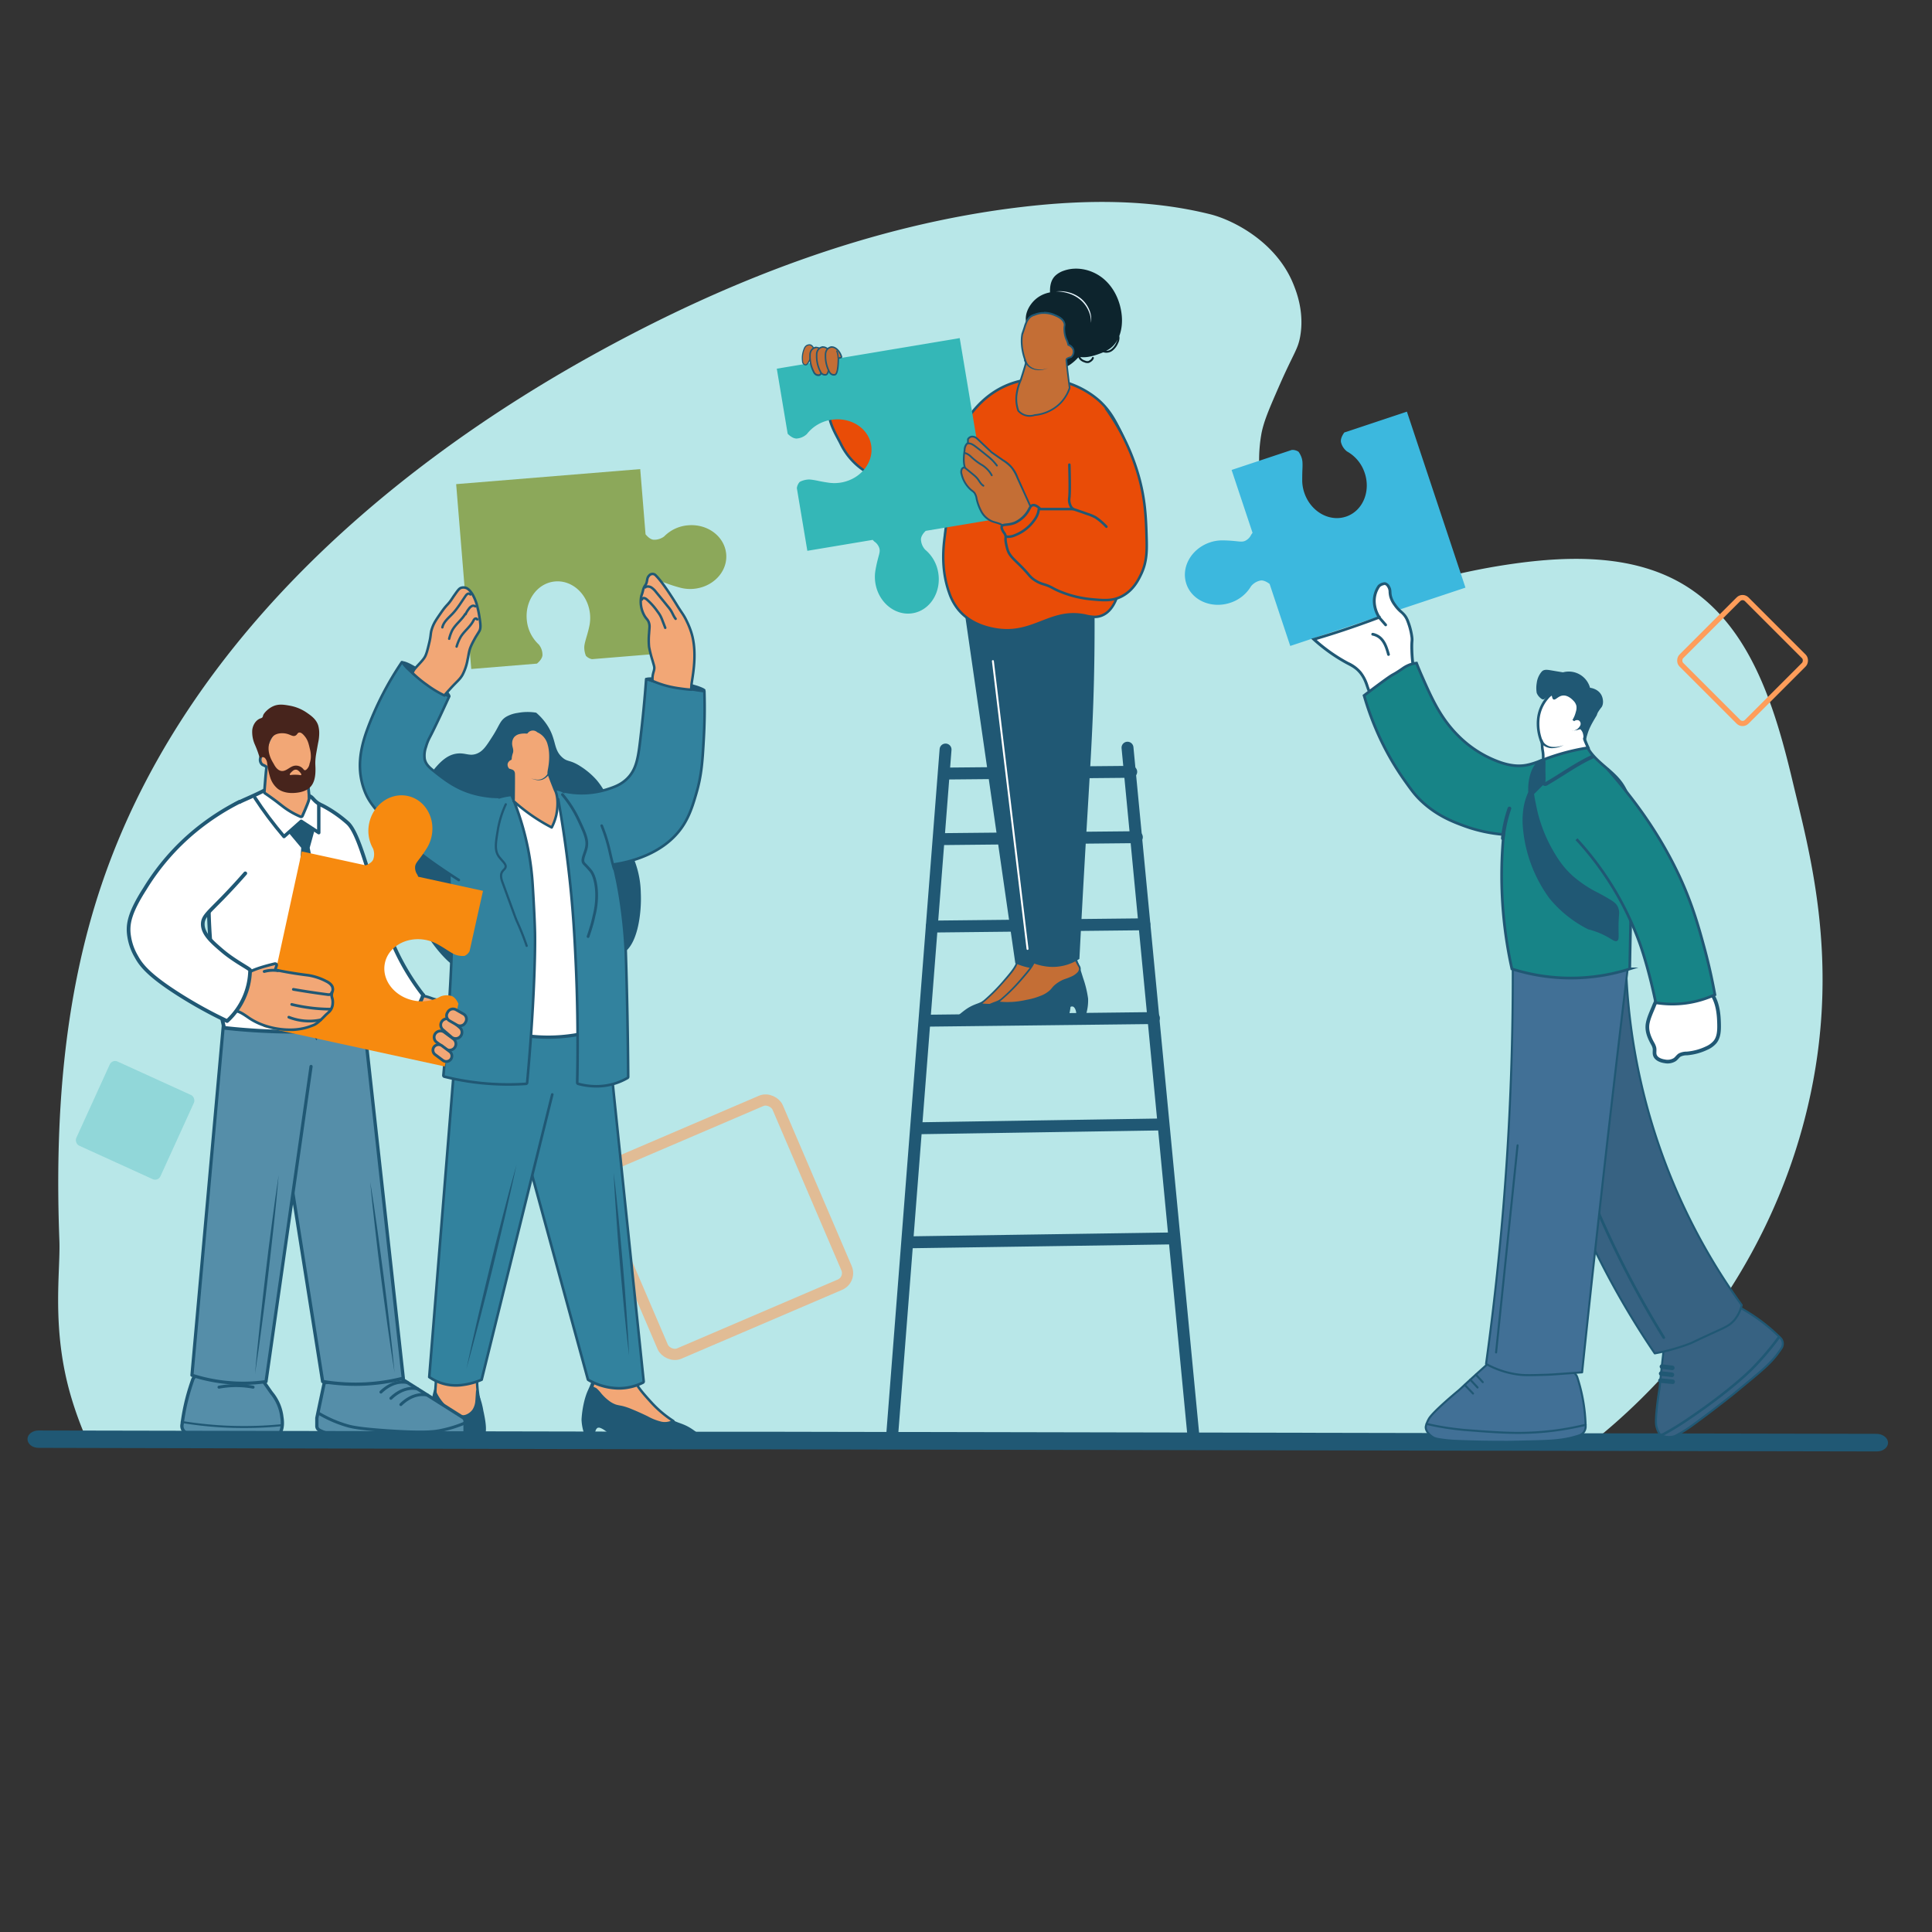<?xml version="1.0" encoding="UTF-8"?>
<svg xmlns="http://www.w3.org/2000/svg" viewBox="0 0 1000 1000">
  <rect x="0" y="0" width="1000" height="1000" fill="#333333" stroke="none"/>
  <defs>
    <style>.cls-1,.cls-15,.cls-16,.cls-18,.cls-20,.cls-21,.cls-24,.cls-29,.cls-3,.cls-33,.cls-34,.cls-39,.cls-4,.cls-41,.cls-43,.cls-45,.cls-46,.cls-47,.cls-48,.cls-49,.cls-53,.cls-54,.cls-9{fill:none;}.cls-2{fill:#b8e7e8;}.cls-3,.cls-4{stroke:#ff9d5a;}.cls-27,.cls-3,.cls-39,.cls-4,.cls-52{stroke-miterlimit:10;}.cls-3{stroke-width:5.8px;opacity:0.58;}.cls-4{stroke-width:2.68px;}.cls-5{fill:#63c4c6;opacity:0.46;}.cls-6{fill:#0d242d;}.cls-7{fill:#205874;}.cls-8{fill:#c46e35;}.cls-11,.cls-14,.cls-15,.cls-16,.cls-18,.cls-19,.cls-20,.cls-21,.cls-23,.cls-24,.cls-25,.cls-26,.cls-27,.cls-29,.cls-32,.cls-33,.cls-34,.cls-37,.cls-38,.cls-40,.cls-41,.cls-42,.cls-43,.cls-45,.cls-46,.cls-47,.cls-48,.cls-50,.cls-52,.cls-53,.cls-54,.cls-9{stroke:#205874;}.cls-11,.cls-14,.cls-15,.cls-16,.cls-18,.cls-19,.cls-20,.cls-21,.cls-23,.cls-24,.cls-25,.cls-26,.cls-29,.cls-32,.cls-33,.cls-34,.cls-37,.cls-38,.cls-39,.cls-40,.cls-41,.cls-42,.cls-43,.cls-45,.cls-46,.cls-47,.cls-48,.cls-49,.cls-50,.cls-53,.cls-54,.cls-9{stroke-linecap:round;}.cls-11,.cls-14,.cls-15,.cls-16,.cls-18,.cls-19,.cls-20,.cls-21,.cls-23,.cls-24,.cls-25,.cls-26,.cls-29,.cls-32,.cls-33,.cls-34,.cls-37,.cls-38,.cls-40,.cls-41,.cls-42,.cls-43,.cls-45,.cls-46,.cls-47,.cls-48,.cls-49,.cls-50,.cls-53,.cls-54,.cls-9{stroke-linejoin:round;}.cls-9{stroke-width:1.53px;}.cls-10,.cls-38{fill:#e94c07;}.cls-11,.cls-19,.cls-22{fill:#f2a776;}.cls-11,.cls-38,.cls-45{stroke-width:1.3px;}.cls-12,.cls-27,.cls-32{fill:#fff;}.cls-13,.cls-14,.cls-37,.cls-42{fill:#32829e;}.cls-14,.cls-18{stroke-width:1.35px;}.cls-15{stroke-width:1.42px;}.cls-16{stroke-width:1.15px;}.cls-17{fill:#8ca85a;}.cls-19{stroke-width:1.29px;}.cls-20{stroke-width:1.27px;}.cls-21{stroke-width:1.24px;}.cls-23,.cls-25,.cls-26{fill:#558ea9;}.cls-23{stroke-width:1.7px;}.cls-24{stroke-width:1.04px;}.cls-25{stroke-width:1.71px;}.cls-26{stroke-width:1.64px;}.cls-27,.cls-32,.cls-53{stroke-width:1.91px;}.cls-28{fill:#47241c;}.cls-29{stroke-width:1.75px;}.cls-30{fill:#1a485b;}.cls-31{fill:#f78a0f;}.cls-33{stroke-width:1.42px;}.cls-34{stroke-width:1.5px;}.cls-35{fill:#34b7b7;}.cls-36{fill:#3cb8de;}.cls-37{stroke-width:1.32px;}.cls-39{stroke:#0d242d;}.cls-40{fill:#376282;}.cls-40,.cls-50{stroke-width:1.06px;}.cls-41{stroke-width:1.32px;}.cls-42{stroke-width:2.35px;}.cls-43{stroke-width:1.4px;}.cls-44{fill:#e9f7ff;}.cls-46{stroke-width:6.17px;}.cls-47{stroke-width:0.64px;}.cls-48{stroke-width:0.92px;}.cls-49{stroke:#fff;}.cls-50{fill:#417096;}.cls-51{fill:#adcfdb;}.cls-52{fill:#178487;stroke-width:1.4px;}.cls-54{stroke-width:1.42px;}</style>
  </defs>
  <g id="Слой_1" data-name="Слой 1">
    <rect class="cls-1" width="1000" height="1000"></rect>
  </g>
  <g id="Пункт_1_4" data-name="Пункт 1 4">
    <path class="cls-2" d="M52.4,458.39C93,337.65,194.6,246.13,305.94,184.24c69.25-38.48,144.51-67.93,223.2-77.14,32.36-3.79,65.53-4.08,97.16,3.77,11.71,2.9,34.34,14.18,43.23,36.41,1.45,3.63,5.66,14.15,3.47,26.72-1.22,7-3.35,8.5-11,26-5.09,11.66-7.67,17.62-9,24a77.14,77.14,0,0,0,0,28c4.33,21.05,20.81,39.9,38.77,48.28,26.15,12.21,41.09-1.36,91.53-8.49,30.44-4.3,63.49-4.67,89.54,11.66,33.34,20.9,45.9,62.63,55,100.91,8.36,35.21,24.27,90.58,9.43,161.3C915.85,667.7,848,727.18,826,745c-23.79.57-62.33,1.27-110,1-51.28-.29-88.45-1.55-103-2-167-5.12-214.35,10-360,3-24.28-1.16-86.34-4.62-171-3-15.67.3-28.59.7-37.16,1a186.86,186.86,0,0,1-8-21.86c-10.44-35.27-5.49-64.86-6.1-80.9C28.39,580.36,32.54,517.46,52.4,458.39Z"></path>
    <rect class="cls-3" x="321" y="583.5" width="103.5" height="103.5" rx="6.5" transform="translate(-220 198.06) rotate(-23.19)"></rect>
    <rect class="cls-4" x="878.02" y="317.96" width="47.86" height="47.86" rx="3.01" transform="translate(505.93 -537.64) rotate(45)"></rect>
    <rect class="cls-5" x="46.02" y="555.96" width="47.86" height="47.86" rx="3.01" transform="translate(246.66 23.17) rotate(24.49)"></rect>
    <path class="cls-6" d="M546.37,142.56a12.19,12.19,0,0,1,4.25-2.44c6.92-2.46,15-.52,20.62,4.23s8.8,12,9.41,19.29c.51,6.18-1.07,13.05-6.06,16.72a22.11,22.11,0,0,1-5.32,2.67c-4.29,1.62-9.23,2.87-13.32.79-3.07-1.57-5-4.73-6.47-7.86a60.49,60.49,0,0,1-5.28-18C543.56,153,542.23,146.38,546.37,142.56Z"></path>
    <path class="cls-7" d="M554.2,517.84a.92.92,0,0,1,0,.16,24.55,24.55,0,0,1-.9,7.43c0,.17-.09.34-.14.51a1.26,1.26,0,0,1-1.1.93q-.68,0-1.41.06h-1.07a1.63,1.63,0,0,1-1.43-1.24,1.27,1.27,0,0,1-.06-.28c-.19-1.72-.8-3-1.65-3.42a1,1,0,0,0-.42-.09h-.17l-.21,0-.24.07h0a1.19,1.19,0,0,0-.28.1l-.16.06-.34.17a8.57,8.57,0,0,0-1.08.64,15.43,15.43,0,0,0-3.14,2.85c-.24.29-.48.59-.72.92a1.22,1.22,0,0,1-.72.48c-.89.19-2.08.42-3.49.65-3.16.5-4.69.49-10.09.87-5.06.35-4.87.44-8.33.62-2,.11-4.26.2-6.89.26-1.44,0-3.06,0-4.85,0-2.47,0-5.26,0-8.31-.15a1,1,0,0,1-.38-.07c-.64-.21-1.6-.65-1.82-1.44-.3-1.1,1.05-2.3,2.11-3.14,3.19-2.55,4.79-3.82,9-5.35a20.72,20.72,0,0,0,2.43-1.07c4.18-2.15,7.16-5.5,10.89-9.69,2.31-2.6,9.11-9.54,9.23-12.73a2.84,2.84,0,0,1,.66-1.87,2.2,2.2,0,0,1,1.63-.57l.48,0,.37,0,12.47.83a6.05,6.05,0,0,1,3,.75c1.62,1,1.14,2.25,1.81,3.62.4.82,2.53,7.82,2.84,8.72A54.61,54.61,0,0,1,554.2,517.84Z"></path>
    <path class="cls-8" d="M512.49,520.1c-1.35,0-2.7-.06-4-.19a.46.46,0,0,1-.26-.81,95.69,95.69,0,0,0,10.71-10.49l.51-.58c4.85-5.58,8.05-9.26,7.15-12.91l-.06-.23c-.26-1-.7-2.69.26-3.29a1.15,1.15,0,0,1,.63-.17,5.6,5.6,0,0,1,2.43,1.07c.47.28,1,.59,1.55.89a17.82,17.82,0,0,0,7.77,2.09,4.89,4.89,0,0,0,3.68-1.17,4.34,4.34,0,0,0,.75-1.31c.25-.57.47-1.1,1-1.1l.2,0c.5.13.68.57,1.15,1.75.16.4.35.9.61,1.51.14.32.86,2,1.68,3.61.42.81.88,1.62,1.35,2.39a2.62,2.62,0,0,1,.35,1.27,3.38,3.38,0,0,1-1.12,2.32,9.19,9.19,0,0,1-3.15,2.1,26.57,26.57,0,0,1-3,1.18,13.85,13.85,0,0,0-2,.81,17.27,17.27,0,0,0-3.5,2.33,10,10,0,0,0-1.37,1.46,14.37,14.37,0,0,1-1,1.13,14.92,14.92,0,0,1-5.13,3.09,33.73,33.73,0,0,1-7.09,2,47.25,47.25,0,0,1-7.77,1.14C514,520.09,513.23,520.1,512.49,520.1Z"></path>
    <path class="cls-7" d="M527.4,491.89c.8,0,2.08,1,3.76,1.91a18.18,18.18,0,0,0,8,2.14,5.37,5.37,0,0,0,4-1.32c.85-.93.94-2.26,1.45-2.26h.08c.39.1.53.79,1.46,3,.09.22.84,2,1.69,3.64.54,1.05,1,1.89,1.37,2.42a2.35,2.35,0,0,1,.28,1,2.81,2.81,0,0,1-1,2,8.75,8.75,0,0,1-3,2c-2.91,1.31-3.22,1.1-5,2a17.41,17.41,0,0,0-3.59,2.39c-1.28,1.13-1.39,1.62-2.41,2.61a14.51,14.51,0,0,1-5,3,33.11,33.11,0,0,1-7,2,46.36,46.36,0,0,1-7.69,1.13c-.82,0-1.59.06-2.32.06a39.79,39.79,0,0,1-4-.19,95.52,95.52,0,0,0,10.76-10.54C524.45,503,528,499,527,495c-.2-.77-.74-2.55,0-3a.7.7,0,0,1,.38-.1m0-.93a1.61,1.61,0,0,0-.87.25c-1.25.78-.76,2.67-.47,3.8l.06.22c.85,3.42-2.3,7-7,12.49l-.51.59a95.47,95.47,0,0,1-10.65,10.43.93.93,0,0,0-.29,1,.91.91,0,0,0,.79.64c1.35.13,2.72.2,4.08.2.79,0,1.59,0,2.37-.07a47.77,47.77,0,0,0,7.83-1.14,34.59,34.59,0,0,0,7.18-2.06,15.6,15.6,0,0,0,5.28-3.19c.47-.47.76-.83,1.05-1.17a9.26,9.26,0,0,1,1.32-1.41,16.24,16.24,0,0,1,3.4-2.25,12.46,12.46,0,0,1,1.92-.79,31,31,0,0,0,3-1.19,9.9,9.9,0,0,0,3.29-2.21,3.77,3.77,0,0,0,1.25-2.65A3.09,3.09,0,0,0,550,501l0,0c-.47-.77-.92-1.56-1.34-2.37-.81-1.57-1.53-3.25-1.66-3.57-.26-.61-.46-1.1-.61-1.5-.49-1.22-.73-1.83-1.47-2a1.12,1.12,0,0,0-.31-.05c-.87,0-1.21.8-1.46,1.39a4.22,4.22,0,0,1-.67,1.18,4.55,4.55,0,0,1-3.34,1,17.36,17.36,0,0,1-7.56-2c-.54-.29-1.06-.6-1.52-.88A5.89,5.89,0,0,0,527.4,491Z"></path>
    <path class="cls-7" d="M498.75,313.09c.26,1.31,26.77,185.47,26.77,185.47a31.4,31.4,0,0,0,9.11,2.63,24.55,24.55,0,0,0,17-3.94c.58-21.41,1.15-38.91,1.55-50.83,1.65-49.08,2.86-71.5,2.47-106-.15-13.25-.48-24.08-.74-31Z"></path>
    <path class="cls-7" d="M544,506"></path>
    <path class="cls-9" d="M121.06,723.72a48.4,48.4,0,0,1,17.65,0"></path>
    <path class="cls-9" d="M121.06,720.46a48.11,48.11,0,0,1,9.18-.82,48.93,48.93,0,0,1,8.47.82"></path>
    <path class="cls-6" d="M534,157a15.39,15.39,0,0,1,7-5c4.22-1.49,9.78-1.36,13.78,1.71a13.08,13.08,0,0,1,2.65,2.84c2.16,3,7.66,10.6,5.57,19.45-2.16,9.13-11.23,14.6-12,14-.13-.1,0-.35,0-1,0-.41-.12-1.88-1.94-3.79C546,182,538.85,178.33,534.45,173c-1.48-1.82-3.13-3.89-3.45-6.95C530.53,161.51,533.24,158,534,157Z"></path>
    <path class="cls-10" d="M460.07,248.18a18.37,18.37,0,0,1-6.67-1.4,34.79,34.79,0,0,1-18.14-16.87c-.38-.79-.85-1.67-1.36-2.63-3.1-5.82-7.78-14.6-2.26-19.93a4.28,4.28,0,0,1,1.92-.95,16.2,16.2,0,0,1,4.09-.49,29.72,29.72,0,0,1,6.6.86c7.78,1.74,14.05,4.75,18.64,8.93,5.62,5.13,8.63,12.15,8,18.78a25.2,25.2,0,0,1-1.91,7.33,12,12,0,0,1-2.18,3.73,8.88,8.88,0,0,1-6.77,2.64Z"></path>
    <path class="cls-7" d="M437.65,206.56a30.11,30.11,0,0,1,6.46.84c6.69,1.5,13.28,4.16,18.34,8.78s8.44,11.42,7.83,18.25a25,25,0,0,1-1.86,7.14,11.45,11.45,0,0,1-2.06,3.53,8.28,8.28,0,0,1-6.29,2.43,17.69,17.69,0,0,1-6.42-1.35,34.07,34.07,0,0,1-17.8-16.56c-2.71-5.56-9.78-16-3.76-21.8a3.59,3.59,0,0,1,1.64-.79,15.69,15.69,0,0,1,3.92-.47m0-1.3a17,17,0,0,0-4.25.51,4.87,4.87,0,0,0-2.21,1.11c-5.87,5.67-1.05,14.72,2.14,20.71.5.94,1,1.83,1.35,2.6a35.48,35.48,0,0,0,18.48,17.2,19.26,19.26,0,0,0,6.91,1.44,9.59,9.59,0,0,0,7.25-2.84,13,13,0,0,0,2.3-3.93,25.87,25.87,0,0,0,2-7.52c.6-6.83-2.48-14-8.25-19.32-4.67-4.26-11-7.32-18.94-9.09a30.94,30.94,0,0,0-6.74-.87Z"></path>
    <path class="cls-7" d="M563.2,516.89a.86.86,0,0,1,0,.16,24.58,24.58,0,0,1-.9,7.43c0,.17-.09.34-.14.51a1.26,1.26,0,0,1-1.1.93q-.68,0-1.41.06h-1.07a1.64,1.64,0,0,1-1.43-1.24,1.27,1.27,0,0,1-.06-.28c-.19-1.73-.8-3-1.65-3.42a.84.84,0,0,0-.42-.09h-.17l-.21,0-.24.07h0a1.19,1.19,0,0,0-.28.1l-.16.06a3.59,3.59,0,0,0-.34.17,8.57,8.57,0,0,0-1.08.64,15.14,15.14,0,0,0-3.14,2.85c-.24.28-.48.59-.72.92a1.17,1.17,0,0,1-.72.47c-.89.2-2.08.43-3.49.66-3.16.5-4.69.49-10.09.87-5.06.35-4.87.43-8.33.62-2,.11-4.26.2-6.89.25-1.44,0-3.06.05-4.85.05-2.47,0-5.26,0-8.31-.14a1.22,1.22,0,0,1-.38-.07c-.64-.21-1.6-.65-1.82-1.44-.3-1.1,1.05-2.3,2.11-3.14,3.19-2.55,4.79-3.82,9-5.36a20.69,20.69,0,0,0,2.43-1.06c4.18-2.15,7.16-5.5,10.89-9.7,2.31-2.6,9.11-9.53,9.23-12.72a2.84,2.84,0,0,1,.66-1.87,2.2,2.2,0,0,1,1.63-.57l.48,0,.37,0,12.47.82a6.17,6.17,0,0,1,3,.76c1.62,1,1.14,2.24,1.81,3.62.4.82,2.53,7.81,2.84,8.72A54.61,54.61,0,0,1,563.2,516.89Z"></path>
    <path class="cls-8" d="M521.5,519.15c-1.35,0-2.71-.06-4-.19a.47.47,0,0,1-.4-.32.45.45,0,0,1,.14-.49,95.69,95.69,0,0,0,10.71-10.49l.51-.59c4.85-5.57,8.05-9.25,7.15-12.9l-.06-.24c-.26-1-.7-2.68.26-3.28a1.16,1.16,0,0,1,.63-.18,5.72,5.72,0,0,1,2.43,1.07c.47.29,1,.6,1.55.9a17.82,17.82,0,0,0,7.77,2.09,4.93,4.93,0,0,0,3.68-1.17,4.34,4.34,0,0,0,.75-1.31c.25-.57.47-1.11,1-1.11l.2,0c.5.13.68.57,1.15,1.75.16.4.35.89.61,1.51.14.32.86,2,1.68,3.6.42.81.87,1.61,1.36,2.4a2.71,2.71,0,0,1,.34,1.26,3.4,3.4,0,0,1-1.12,2.33,9.19,9.19,0,0,1-3.15,2.1,31.26,31.26,0,0,1-3,1.18,13.85,13.85,0,0,0-2,.81,16.66,16.66,0,0,0-3.5,2.33,10.56,10.56,0,0,0-1.37,1.45,12.72,12.72,0,0,1-1,1.14,14.92,14.92,0,0,1-5.13,3.09,33.73,33.73,0,0,1-7.09,2,47.25,47.25,0,0,1-7.77,1.14C523,519.13,522.23,519.15,521.5,519.15Z"></path>
    <path class="cls-7" d="M536.4,490.94c.8,0,2.08,1,3.76,1.91a18.31,18.31,0,0,0,8,2.14,5.37,5.37,0,0,0,4-1.32c.85-.93.94-2.26,1.45-2.26h.08c.39.1.53.79,1.46,3,.09.22.84,2,1.69,3.64.54,1.05,1,1.89,1.37,2.42a2.27,2.27,0,0,1,.28,1,2.83,2.83,0,0,1-1,2,8.9,8.9,0,0,1-3,2c-2.91,1.3-3.22,1.1-5,2a17.41,17.41,0,0,0-3.59,2.39c-1.28,1.13-1.39,1.61-2.41,2.61a14.67,14.67,0,0,1-5,3,33.72,33.72,0,0,1-7,2,47.44,47.44,0,0,1-7.69,1.13c-.82,0-1.59.06-2.32.06-1.56,0-2.91-.09-4-.19A95.52,95.52,0,0,0,528.26,508c5.19-6,8.75-9.89,7.76-13.9-.2-.78-.74-2.56,0-3a.7.7,0,0,1,.38-.1m0-.93a1.53,1.53,0,0,0-.87.25c-1.25.78-.76,2.67-.47,3.79l.06.23c.85,3.42-2.3,7-7,12.49l-.51.58a94.68,94.68,0,0,1-10.65,10.44.93.93,0,0,0,.5,1.63c1.35.13,2.72.19,4.08.19.79,0,1.59,0,2.37-.06a46.58,46.58,0,0,0,7.83-1.15,34,34,0,0,0,7.18-2,15.76,15.76,0,0,0,5.28-3.19A15.06,15.06,0,0,0,545.2,512a9.78,9.78,0,0,1,1.32-1.4,16.56,16.56,0,0,1,3.4-2.26,12.31,12.31,0,0,1,1.92-.78,31.85,31.85,0,0,0,3-1.2,9.9,9.9,0,0,0,3.29-2.21,3.73,3.73,0,0,0,1.25-2.64A3.09,3.09,0,0,0,559,500l0,0c-.47-.76-.92-1.56-1.34-2.36-.81-1.57-1.53-3.25-1.66-3.57-.26-.61-.46-1.1-.61-1.5-.49-1.22-.73-1.84-1.47-2a1.65,1.65,0,0,0-.31,0c-.87,0-1.21.8-1.46,1.39a4.22,4.22,0,0,1-.67,1.18,4.59,4.59,0,0,1-3.34,1,17.36,17.36,0,0,1-7.56-2c-.54-.29-1.06-.6-1.52-.88A5.78,5.78,0,0,0,536.4,490Z"></path>
    <path class="cls-7" d="M510.28,312.19c.23,1.31,22.35,185.44,22.35,185.44a30.8,30.8,0,0,0,9,2.63,25,25,0,0,0,17.07-3.94c1.1-21.41,2.08-38.91,2.76-50.82,2.82-49.08,4.56-71.5,5-106,.17-13.25.09-24.08,0-31Z"></path>
    <path class="cls-7" d="M538.33,476.57c-.7-3.85-1.31-7.71-2-11.57l-1.82-11.59c-1.2-7.72-2.27-15.47-3.4-23.21S529,414.71,528.06,407l-1.42-11.64c-.42-3.89-.88-7.78-1.26-11.67.7,3.85,1.31,7.71,2,11.57l1.82,11.58c1.19,7.73,2.27,15.48,3.4,23.21s2.11,15.5,3.07,23.26l1.42,11.64C537.48,468.79,538,472.67,538.33,476.57Z"></path>
    <path class="cls-7" d="M553,505"></path>
    <path class="cls-7" d="M236,500c-1.15.81-8.84-6.14-15-16a79.77,79.77,0,0,1-10.45-27.82c-1.72-8.56-3.35-16.66-1.42-27.28a59.18,59.18,0,0,1,11.44-25.32c5.06-6.85,9.61-13,16.43-13.58,4.15-.35,6.21,1.6,10,0,3.08-1.31,4.73-3.88,8-9,3.62-5.66,3.75-8,7-10a16.49,16.49,0,0,1,6-2,27,27,0,0,1,9.53-.11A30.39,30.39,0,0,1,283,375c5.21,7.73,3.2,12.68,8,17,2.95,2.65,4,1,10,5a39.08,39.08,0,0,1,7.83,6.76,38.39,38.39,0,0,1,6.44,10.95l11.89,27.71a49.1,49.1,0,0,1,4.52,19.89c.51,10.51-1.76,28.76-10.68,31.69-6.74,2.22-9.77-6.78-23.41-8-8.53-.77-9.47,2.57-22.44,2.77-6.93.1-7-.84-18.77-1.44-19.68-1-21.77,1.51-22.38,2.67C232,493.76,237,499.3,236,500Z"></path>
    <path class="cls-7" d="M301,734.75v.16a25.45,25.45,0,0,0,1.52,7.6c.05.17.12.35.18.52a1.45,1.45,0,0,0,1.22,1c.47,0,1,.06,1.48.06h1.11a1.54,1.54,0,0,0,1.41-1.26,2.54,2.54,0,0,0,0-.29c.07-1.77.6-3.1,1.46-3.5a.85.85,0,0,1,.43-.09H310l.23,0,.25.07h0l.3.1.17.07a3,3,0,0,1,.38.17,10.7,10.7,0,0,1,1.17.65,17.68,17.68,0,0,1,3.5,2.92c.27.29.54.6.82.94a1.37,1.37,0,0,0,.79.48c.94.2,2.21.44,3.7.67,3.34.51,4.94.51,10.61.9,5.32.36,5.12.44,8.75.63,2.14.11,4.48.2,7.23.26,1.51,0,3.21.05,5.07.05,2.59,0,5.5,0,8.68-.15a1,1,0,0,0,.39-.07c.65-.22,1.63-.67,1.79-1.47.23-1.13-1.27-2.35-2.45-3.22-3.52-2.6-5.29-3.9-9.84-5.47a25.68,25.68,0,0,1-2.62-1.09c-4.53-2.2-7.9-5.63-12.12-9.92-2.62-2.65-9.11-9.77-10-13a3.58,3.58,0,0,0-1.12-1.91,2.84,2.84,0,0,0-1.84-.58l-.49,0-.39,0-12.83.84a5.56,5.56,0,0,0-3,.77c-1.46,1-.68,2.29-1.06,3.69a18.8,18.8,0,0,1-.91,2.47c-.53,1.23-1.13,2.45-1.58,3.67-.34.93-.63,1.88-.9,2.81A52.34,52.34,0,0,0,301,734.75Z"></path>
    <path class="cls-11" d="M306.43,717.92l.08.1c.47.53,1.39.7,1.95,1.16a18.7,18.7,0,0,1,2.28,2.5,24.69,24.69,0,0,0,3.92,3.74,13.42,13.42,0,0,0,3.88,2.17c1.13.37,2.3.51,3.45.77a31.12,31.12,0,0,1,4.63,1.56q4.25,1.73,8.38,3.75a28.36,28.36,0,0,0,7.31,2.85,9,9,0,0,0,6.21-1,57,57,0,0,1-11.67-9.92c-5.42-6-8.81-9.81-8.69-14.22,0-.79.18-2.61-.71-3.08s-2.08.78-3.91,1.84c-3.91,2.28-9.71,3.11-12.36.84-1.16-1-1.55-2.45-2.12-2.3-.39.11-.37.81-.83,3-.05.23-.42,2-.93,3.71C307,716.52,306.65,717.38,306.43,717.92Z"></path>
    <path class="cls-12" d="M296.62,426.68c4.85,17.7,9.73,35.51,11.55,53.77,1.12,11.19,1.07,22.46,1,33.7,0,5.26,0,10.52-.29,15.78a4,4,0,0,1-3.85,4.45,78.78,78.78,0,0,1-30.42,1.85c-2.34-.32-4.95-.92-6.22-2.92a8.64,8.64,0,0,1-1-4.18l-2.89-47.4A98.5,98.5,0,0,0,263.22,469c-.83-4.32-2.24-8.51-3.39-12.76a108.15,108.15,0,0,1-3.7-25.8,31.24,31.24,0,0,1,1.05-10.16,13.14,13.14,0,0,1,6.17-7.87c3.9-2,8.6-1.2,12.76.1,2.72.85,5.47,2.11,8.31,2.5,1.63.23,3.44-.29,5,.13C294,416.36,295.55,422.78,296.62,426.68Z"></path>
    <path class="cls-13" d="M320.29,718.59a32.34,32.34,0,0,1-15.7-4.31.68.68,0,0,1-.32-.42L253,526.18a.69.69,0,0,1,.12-.59.65.65,0,0,1,.53-.27h59.26a.68.68,0,0,1,.67.65c.12,1.78,19.42,187.12,19.61,189a.65.65,0,0,1-.37.67,28.18,28.18,0,0,1-9.06,2.75A28.61,28.61,0,0,1,320.29,718.59Z"></path>
    <path class="cls-7" d="M312.91,526c.06,1.34,19.61,189,19.61,189a27.87,27.87,0,0,1-8.84,2.68,28.25,28.25,0,0,1-3.38.21,31.9,31.9,0,0,1-15.38-4.23L253.65,526h59.26m0-1.35H253.65a1.35,1.35,0,0,0-1.3,1.71l41.79,153,9.48,34.7a1.32,1.32,0,0,0,.64.82,32.88,32.88,0,0,0,16,4.41,28.08,28.08,0,0,0,3.55-.22,29,29,0,0,0,9.27-2.81,1.36,1.36,0,0,0,.75-1.35c-.2-1.87-19.45-186.73-19.61-189a1.38,1.38,0,0,0-1.35-1.27Z"></path>
    <path class="cls-11" d="M246.9,713a1.5,1.5,0,0,0-1.7-1.87c-6.13-.51-12.31-1-18.51-.33a1.64,1.64,0,0,0-1.28.59,1.68,1.68,0,0,0,0,1.13c.63,3.16-.49,6.59.15,9.75a14.64,14.64,0,0,0,2.32,5,26,26,0,0,0,4.3,5.27,13,13,0,0,0,6,3.18,6.86,6.86,0,0,0,5.93-1.29,8.12,8.12,0,0,0,2.16-3.93c.43-1.52.81-3,1.36-4.49s.19-2.31-.06-3.69A58.1,58.1,0,0,1,246.9,713Z"></path>
    <path class="cls-14" d="M285.85,566.5c-14,56.47-36.55,147.62-36.55,147.62a36.28,36.28,0,0,1-9.79,2.71,24.13,24.13,0,0,1-17.33-4.07q7.63-95,15.28-190h17.31"></path>
    <path class="cls-12" d="M283.8,536.8A86.89,86.89,0,0,1,260,533.46a.83.83,0,0,1-.57-1,117.75,117.75,0,0,0,3.12-22.66,155.07,155.07,0,0,0-.71-19.56c-.28-2.92-.66-5.87-1-8.74-.44-3.53-.9-7.18-1.2-10.8-1.44-17.11.5-34.38,2.37-51.08a11.74,11.74,0,0,1,1.68-5.67c1.38-1.91,3.67-2.92,6.62-2.92a15.17,15.17,0,0,1,4.67.77,53.41,53.41,0,0,0,6.09,1.45c5.76,1.14,11.71,2.32,14.89,7.49,2.12,3.46,2.91,7.38,3.65,11.77,3.05,18.14,5.08,36.7,7,54.65l2.23,20.42c.87,8,1.77,16.28,1.42,24.5a.8.8,0,0,1-.57.75,86.38,86.38,0,0,1-25.52,3.95Z"></path>
    <path class="cls-7" d="M270.27,411.86a14.33,14.33,0,0,1,4.42.74c6.86,2.24,16.39,1.85,20.53,8.59,2.11,3.43,2.87,7.5,3.53,11.47,3.05,18.1,5,36.36,7,54.6q1.11,10.22,2.23,20.42c.88,8.1,1.77,16.23,1.42,24.37A86.2,86.2,0,0,1,284.16,536h-.36a85.61,85.61,0,0,1-23.59-3.31,118.31,118.31,0,0,0,3.15-22.82,156.66,156.66,0,0,0-.72-19.67c-.63-6.52-1.67-13-2.22-19.53-1.42-17,.47-34,2.37-50.92a11,11,0,0,1,1.53-5.28,7,7,0,0,1,5.95-2.58m0-1.65c-3.23,0-5.75,1.13-7.29,3.27a12.41,12.41,0,0,0-1.83,6.06c-1.88,16.74-3.82,34.06-2.38,51.24.31,3.63.77,7.29,1.21,10.84.36,2.85.74,5.81,1,8.71a155.52,155.52,0,0,1,.71,19.45,116.9,116.9,0,0,1-3.11,22.5,1.66,1.66,0,0,0,1.16,2,87.29,87.29,0,0,0,24,3.37h.37a87.62,87.62,0,0,0,25.76-4,1.65,1.65,0,0,0,1.16-1.51c.35-8.28-.55-16.59-1.43-24.62l-1.52-13.88-.71-6.54c-2-18-4-36.54-7.05-54.7-.75-4.48-1.55-8.48-3.75-12.06-3.37-5.48-9.78-6.75-15.44-7.87a54.47,54.47,0,0,1-6-1.42,16,16,0,0,0-4.93-.82Z"></path>
    <path class="cls-13" d="M308.62,562.24a36.32,36.32,0,0,1-9.35-1.25.68.68,0,0,1-.5-.67c.45-21.29.17-42.67-.83-63.55-.5-10.52-1.19-24.92-3.3-43.74-1.47-13.14-3.39-26.36-5.72-39.32l-4.72-3.14a.68.68,0,0,1,0-1.14,6.11,6.11,0,0,1,2.78-.92s.21,0,.48,0l.45,0a13.56,13.56,0,0,1,6.09,2.57,37.9,37.9,0,0,1,8.78,6.29,44.15,44.15,0,0,1,8.61,12.31c11.17,24.18,12.51,63.18,12.52,63.57.67,21.62,1.08,43.18,1.23,64.09a.67.67,0,0,1-.34.59,32,32,0,0,1-6.35,2.8,32.49,32.49,0,0,1-9.85,1.51Z"></path>
    <path class="cls-7" d="M287.48,409.17h.4c2.82.22,5.78,2.48,5.78,2.48a37.58,37.58,0,0,1,8.68,6.19A44.45,44.45,0,0,1,310.8,430c11.24,24.33,12.45,63.3,12.45,63.3.84,26.86,1.13,48.77,1.23,64.08a32.26,32.26,0,0,1-6.21,2.74,31.84,31.84,0,0,1-9.65,1.47,35.38,35.38,0,0,1-9.17-1.23c.54-25.5,0-47.07-.83-63.6-.55-11.42-1.24-25.31-3.3-43.77-1.78-15.88-3.93-29.36-5.79-39.65l-4.95-3.3a5.56,5.56,0,0,1,2.48-.83h.42m0-1.36c-.3,0-.52,0-.53,0a7,7,0,0,0-3.08,1,1.36,1.36,0,0,0-.64,1.13,1.33,1.33,0,0,0,.6,1.15l2.2,1.47,2.28,1.52c2.3,12.84,4.2,26,5.66,39,2.11,18.79,2.8,33.18,3.3,43.69,1,20.86,1.28,42.23.82,63.51a1.36,1.36,0,0,0,1,1.33,37.14,37.14,0,0,0,9.52,1.27,32.62,32.62,0,0,0,16.53-4.39,1.34,1.34,0,0,0,.68-1.18c-.14-20.92-.55-42.49-1.23-64.11,0-.33-1.33-39.49-12.57-63.83a45.4,45.4,0,0,0-8.76-12.52,38.68,38.68,0,0,0-9-6.42h0a13.8,13.8,0,0,0-6.29-2.63l-.51,0Z"></path>
    <path class="cls-13" d="M263.1,561.31c-3,0-6.1-.1-9.13-.3A138.59,138.59,0,0,1,230,557.29a.68.68,0,0,1-.52-.72c.64-6.74,3.82-41.61,4.32-66.08.21-10,.31-15,0-19.95-.2-3.14-.45-5.71-.67-8a62,62,0,0,1-.33-13.12,56.45,56.45,0,0,1,4-16.15,26,26,0,0,1,5.08-10.49,28.23,28.23,0,0,1,10-7.56l.12-.05a36.2,36.2,0,0,1,12.15-3.69h.08a.7.7,0,0,1,.63.42,143.65,143.65,0,0,1,8.41,27.59,139.6,139.6,0,0,1,2.41,18.77c.41,6.39,1.05,18.19,1.18,24.52.2,10.3-.43,38.24-4.06,77.61a.68.68,0,0,1-.63.61C269.21,561.21,266.14,561.31,263.1,561.31Z"></path>
    <path class="cls-7" d="M264.29,412.17a142.53,142.53,0,0,1,8.38,27.46,139.54,139.54,0,0,1,2.4,18.68c.38,6.05,1.05,18.05,1.17,24.49.22,11.39-.57,39.75-4.05,77.53-2.84.19-5.88.31-9.09.31q-4.34,0-9.08-.31a137.17,137.17,0,0,1-23.84-3.7c.4-4.32,3.8-40.91,4.32-66.13.2-10,.31-15,0-20-.58-9.51-1.69-13.71-1-21a55.55,55.55,0,0,1,4-16,25.27,25.27,0,0,1,4.95-10.28,27.89,27.89,0,0,1,9.91-7.43,35.85,35.85,0,0,1,11.93-3.62m0-1.35h-.16a37.09,37.09,0,0,0-12.38,3.75l-.11.06a28.76,28.76,0,0,0-10.24,7.73,26.66,26.66,0,0,0-5.19,10.72,57,57,0,0,0-4.06,16.28,63.12,63.12,0,0,0,.34,13.25c.22,2.27.47,4.84.66,8,.31,4.95.2,9.94,0,19.89-.5,24.44-3.69,59.3-4.32,66a1.36,1.36,0,0,0,1,1.44,139.26,139.26,0,0,0,24.08,3.73c3,.2,6.12.31,9.17.31s6.13-.11,9.18-.31a1.34,1.34,0,0,0,1.25-1.22c3.63-39.39,4.26-67.36,4.06-77.68-.12-6.35-.77-18.16-1.18-24.56A140.82,140.82,0,0,0,274,439.37a144.33,144.33,0,0,0-8.46-27.72,1.35,1.35,0,0,0-1.25-.83Z"></path>
    <path class="cls-11" d="M265.89,400.55a2.05,2.05,0,0,0-.31-1.12c-.11-.16-.32-.38-1.26-.69s-.84-.18-1.09-.31a3.61,3.61,0,0,1-1.1-3.27,3.67,3.67,0,0,1,2.08-2.37,10.33,10.33,0,0,1,.26-1.87,13,13,0,0,1,.37-1.29c.6-1.81-.63-3-.38-5.41a5.55,5.55,0,0,1,1.28-3.21,6.5,6.5,0,0,1,1.43-1.11,6.29,6.29,0,0,1,1.46-.56,12.26,12.26,0,0,1,4-.27,4,4,0,0,1,5.86-.57,9.81,9.81,0,0,1,2.92,2,10.2,10.2,0,0,1,2.74,5s1.7,5,0,13.23a1.88,1.88,0,0,1,0,.19,4.92,4.92,0,0,0-.14,1,3.65,3.65,0,0,0,.17,1c.24.73,1.41,3.82,3.07,8,.07.13.15.29.23.47a9,9,0,0,1,.44,1.2c1.47,5.06,0,11.32,0,11.32a28,28,0,0,1-2.36,6.38A92.85,92.85,0,0,1,272,419.73c-2.24-1.7-4.29-3.41-6.17-5.1C265.93,407.18,265.94,401.73,265.89,400.55Z"></path>
    <path class="cls-7" d="M285.13,399a7.74,7.74,0,0,1-4.24,4.48,5.76,5.76,0,0,1-3.07.28,13.74,13.74,0,0,1-2.91-.86,13.55,13.55,0,0,0,2.94.64,5.46,5.46,0,0,0,2.86-.48,7.08,7.08,0,0,0,3.56-4.34h0a.45.45,0,1,1,.87.25Z"></path>
    <path class="cls-15" d="M291.12,411.26a59.4,59.4,0,0,1,8.28,12.9c3.32,7.08,5,10.62,4.08,14.68-.69,3.15-2.69,6.25-1.28,8,.39.49,1.55,1.52,3.38,3.69.57.67,2.64,3.27,3.16,10.42a42,42,0,0,1-1.23,12.88c-.07.34-.13.6-.19.84,0,0-.31,1.37-.58,2.48s-1.12,3.95-2.35,7.61"></path>
    <path class="cls-16" d="M261.79,416.31a51.84,51.84,0,0,0-4.14,13.42c-1.08,6.58-1.71,10.41.52,13.57,1.41,2,3.71,3.79,3.56,5.24-.12,1.25-1.11,1.51-1.91,2.88a1.09,1.09,0,0,0-.08.16c-.89,1.71,0,4.05.16,4.58,4.75,13,7.13,19.51,7.4,20.11a140.73,140.73,0,0,1,5.31,13.3"></path>
    <path class="cls-7" d="M223.13,728.52l0,4.78c0,1.65,1.65,5,4.88,7.7,5.19,4.31,20.53,5,22,3.54,2-2,2-6.15.17-14.36a39.17,39.17,0,0,0-2.05-7.62,26.94,26.94,0,0,0-1.69-3.35c-.06.77-.14,1.91-.23,3.3-.14,2.06-.13,2.09-.18,2.48a9.37,9.37,0,0,1-1.53,4.72,7.51,7.51,0,0,1-3.58,2.59c-3.32,1-6.47-1.66-8.76-3.57a24.64,24.64,0,0,1-7.18-10.3,34.73,34.73,0,0,0-1.3,5.11A32,32,0,0,0,223.13,728.52Z"></path>
    <path class="cls-17" d="M356.25,271.89a19.46,19.46,0,0,0-12.48,5.77,8.65,8.65,0,0,1-3.41,1.54,8.89,8.89,0,0,1-2,.17c-1.34-.08-2.85-1.12-4.23-2.84l-2.75-33.72-95.27,7.78,7.81,95.68,34-2.78c1.78-1.49,2.84-3.11,2.86-4.51a9.08,9.08,0,0,0-.23-2,8.51,8.51,0,0,0-1.66-3.37,19.71,19.71,0,0,1-6.18-12.33c-1.18-10.15,5.17-19.23,14.18-20.28s17.28,6.32,18.46,16.47a20.66,20.66,0,0,1,.13,2.47,20.08,20.08,0,0,1-.49,4.37c-.26,1.19-.68,2.9-1.28,4.93-1.29,4.34-1.31,5.19-1.29,6.19a11.4,11.4,0,0,0,.85,4,5.42,5.42,0,0,0,1.07.91,5.87,5.87,0,0,0,2.07.84l32.74-2.68-2.79-34.2a12.06,12.06,0,0,0,.94-.76,6.49,6.49,0,0,1,3.81-2.32c1.66-.27,2.78.38,6.11,1.51,2,.68,3.69,1.15,4.86,1.46a20.29,20.29,0,0,0,6.8.6c10.14-.83,17.76-8.86,17-17.94S366.38,271.06,356.25,271.89Z"></path>
    <path class="cls-7" d="M267.36,602.82c-.93,4.44-1.94,8.86-2.91,13.29l-3,13.25c-2.05,8.83-4.22,17.64-6.32,26.45s-4.37,17.6-6.64,26.38L245,695.35c-1.19,4.37-2.34,8.76-3.58,13.12.93-4.44,1.94-8.86,2.9-13.29l3-13.25c2.05-8.83,4.22-17.64,6.32-26.46s4.37-17.59,6.64-26.37l3.44-13.16C265,611.57,266.12,607.18,267.36,602.82Z"></path>
    <path class="cls-7" d="M325.63,701.71c-.5-3.93-.91-7.87-1.36-11.81l-1.21-11.82c-.79-7.88-1.44-15.78-2.17-23.67s-1.28-15.79-1.83-23.69l-.79-11.86c-.21-4-.48-7.91-.64-11.87.5,3.93.91,7.87,1.36,11.81l1.21,11.82c.78,7.88,1.44,15.78,2.17,23.67s1.28,15.79,1.83,23.69l.79,11.86C325.2,693.8,325.46,697.75,325.63,701.71Z"></path>
    <path class="cls-14" d="M258.5,412.5a51.55,51.55,0,0,1-10-1c-11.1-2.23-17.58-7.36-24.23-12.64-1.87-1.48-4-3.3-4.49-6.1a13.51,13.51,0,0,1,.72-6.26,25.2,25.2,0,0,1,2-5c1.92-3.59,5.26-10.66,10-21L208,342.74a161.82,161.82,0,0,0-18,35.11c-3.51,9.62-5.56,20.26-1.32,31.43,1.84,4.85,4.19,7.71,8.8,13.22,11.64,13.91,24.91,23.12,36.65,30.84,1.43.93,2.6,1.69,3.35,2.16"></path>
    <path class="cls-14" d="M291.5,409.5a43.84,43.84,0,0,0,22.4-.82c3.49-1.11,7.22-2.29,10.56-5.5,4.9-4.7,5.85-10.77,7-20.68,1.14-9.48,2.18-19.84,3-31,4.05,1.15,8.36,2.25,12.91,3.25,6.06,1.32,11.82,2.3,17.21,3,.3,9.79.05,18-.29,24.18-.66,11.92-1.12,19.25-3.83,28.55-1.57,5.39-3.33,11.43-7,17-9.88,15-28.55,18.89-36,20"></path>
    <path class="cls-18" d="M311.44,427.37a81.78,81.78,0,0,1,3.45,10.44c1,3.89,1.72,7.86,2.93,11.7,0,.07.07.16.15.15s0-.16,0-.09"></path>
    <path class="cls-7" d="M365.16,357.18c-.09.49-1.69.64-4.24.5a93.86,93.86,0,0,1-11.63-1.62c-3.85-.75-7.35-1.61-10-2.42-3.24-1-5.24-1.92-5.12-2.5s2.4-.69,5.89-.37c2.73.25,6.21.76,10,1.49A95.34,95.34,0,0,1,361.14,355C363.72,355.89,365.26,356.67,365.16,357.18Z"></path>
    <path class="cls-7" d="M233.08,360.55c-.33.46-1.61.2-3.48-.63A65,65,0,0,1,219,353.53a72.89,72.89,0,0,1-8.53-7.06c-2-2-3-3.47-2.59-4s2-.1,4.38,1.05a70.38,70.38,0,0,1,9.66,6,63.88,63.88,0,0,1,9.6,8.18C232.82,359.06,233.4,360.11,233.08,360.55Z"></path>
    <path class="cls-19" d="M357.89,354.66c0,.06,0,.53-.08,1.16,0,.38-.07.77-.11,1.16-1.3-.08-2.87-.24-4.62-.48-1-.13-3.37-.44-5.73-.95a49.93,49.93,0,0,1-9.61-3.13,16.86,16.86,0,0,1,0-1.76c.14-2.12.72-3.06.89-4.4.15-1.08-.09-1.58-.89-4.4a60.93,60.93,0,0,1-1.78-7,37.15,37.15,0,0,1,0-7c.17-3,.42-3.78,0-5.28-.57-2.08-1.43-2-2.67-4.4a14.66,14.66,0,0,1-1.38-9.52c.21-.77.59-1.58.91-3.08a7.09,7.09,0,0,1,.47-1.47,7,7,0,0,1,.73-1.22c1.29-1.78.51-3.49,1.94-4.94a2.24,2.24,0,0,1,3.56,0c3.93,3.83,10.68,14.95,10.68,14.95,2.81,4.62,3.62,5.13,5.34,8.8a40.12,40.12,0,0,1,2.67,7C361.1,339.59,358.07,351.78,357.89,354.66Z"></path>
    <path class="cls-20" d="M332.26,310.31a1,1,0,0,1,1.19-.73,2.71,2.71,0,0,1,1.34.72,33.92,33.92,0,0,1,5.57,6.26,18.21,18.21,0,0,1,1.35,2,19.2,19.2,0,0,1,1.18,2.66l1.44,3.73"></path>
    <path class="cls-20" d="M334.06,304c0-.14.13-.24.26-.29a3.53,3.53,0,0,1,3,.49,10.66,10.66,0,0,1,2.26,2.24l3.75,4.57,2.43,3a19.26,19.26,0,0,1,1.3,1.71c1,1.48,1.54,3.2,2.64,4.58"></path>
    <path class="cls-11" d="M248.09,326.7c-.23.4-.5.83-1.44,2.33-.3.48-.67,1.1-1.16,2s-1.19,2.19-1.73,3.46c-1.12,2.66-1.11,4.12-1.73,6.92a27,27,0,0,1-2.59,7.78c-1.37,2.45-2.49,3.07-6.05,6.92q-.9,1-1.68,1.86c-.62.7-1.19,1.35-1.69,2a54.92,54.92,0,0,1-9.13-5.53,61.94,61.94,0,0,1-7.38-6.1,7.56,7.56,0,0,1,1.55-2.57c1.36-1.64,3.25-3.35,4.49-5.18,1.1-1.61,1.6-3.67,2.6-7.79,1.08-4.47.54-4.77,1.48-7.55s2.11-4.44,4.57-8c3.32-4.82,3.42-3.73,6.05-7.78.16-.24.42-.65.8-1.18,1.69-2.37,2.46-3.6,3.53-4a4,4,0,0,1,2.59,0c.37.11,1.73.59,3.46,3.46a23.68,23.68,0,0,1,2.59,6.92,42.61,42.61,0,0,1,.87,4.32C248.72,323,249,325.05,248.09,326.7Z"></path>
    <path class="cls-21" d="M247,320.64c-.09-.48-.77-.62-1.18-.37a2.53,2.53,0,0,0-.86,1.14c-1.68,3.16-4.8,5.34-6.62,8.43a25.05,25.05,0,0,0-2,4.82"></path>
    <path class="cls-21" d="M246,313.84a1.73,1.73,0,0,0-1.8-.12,4.24,4.24,0,0,0-1.41,1.26,15.77,15.77,0,0,0-1.82,2.93c.1,0,.09-.17,0-.18s-.17.09-.22.17c-1.92,3.14-5.15,5.36-6.82,8.64a21.58,21.58,0,0,0-1.44,4.09"></path>
    <path class="cls-21" d="M243.44,307.7a1.06,1.06,0,0,0-1.36-.33,3,3,0,0,0-1.09,1.07c-2.18,3.1-4.1,6.41-6.7,9.16-2.07,2.19-4.66,4.19-5.32,7.12"></path>
    <path class="cls-11" d="M308.5,723.5"></path>
    <path class="cls-22" d="M218.46,531.5a23.33,23.33,0,0,1-4.16-.4c-2.22-.39-5-1.39-5.59-3.91a6.72,6.72,0,0,1,.45-3.61l1.09-3.39a10.59,10.59,0,0,1,1.2-2.74A5.84,5.84,0,0,1,216.3,515a5.6,5.6,0,0,1,1.09.1,1.62,1.62,0,0,1,1.12-.48,1,1,0,0,1,.7.26,1.22,1.22,0,0,1,.34.7l.12,0a25.33,25.33,0,0,1,3.47,1,19.34,19.34,0,0,0,4.16,1.09l.48,0a8.5,8.5,0,0,1,2.73.58,3.2,3.2,0,0,1,2.05,3.07,4.22,4.22,0,0,1-1.59,2.56l-.45.45a13.76,13.76,0,0,0-1.26,1.67,15.75,15.75,0,0,1-1,1.46,11.32,11.32,0,0,1-6.53,3.69A15.85,15.85,0,0,1,218.46,531.5Z"></path>
    <path class="cls-7" d="M218.51,515.31a.31.31,0,0,1,.22.07,1.24,1.24,0,0,1,.12.85l-.36,0a4.78,4.78,0,0,0-.62-.26.24.24,0,0,1-.06-.11c-.06-.26.39-.51.7-.51m-2.21.38a5.25,5.25,0,0,1,1.57.24.94.94,0,0,0,.62.26l.22.12,0,0s.07,0,.09-.1c.28,0,.54,0,.68,0,2.63.5,5,1.81,7.7,2.1a9.73,9.73,0,0,1,3,.57,2.53,2.53,0,0,1,1.64,2.35c-.11,1.08-1.11,1.8-1.85,2.59-.9,1-1.51,2.15-2.35,3.16a10.68,10.68,0,0,1-6.12,3.46,15.91,15.91,0,0,1-3.08.29,23.82,23.82,0,0,1-4-.38c-2.11-.38-4.53-1.3-5-3.39a6.08,6.08,0,0,1,.43-3.22c.37-1.13.73-2.26,1.1-3.39a10.05,10.05,0,0,1,1.1-2.56,5.2,5.2,0,0,1,4.27-2.16m2.21-1.8a2.39,2.39,0,0,0-1.33.43,8.49,8.49,0,0,0-.88-.05,6.58,6.58,0,0,0-5.44,2.78,11.36,11.36,0,0,0-1.28,2.92l-.23.7-.87,2.69a7.43,7.43,0,0,0-.46,4c.53,2.26,2.72,3.85,6.15,4.45a23.93,23.93,0,0,0,4.29.41,17.36,17.36,0,0,0,3.37-.32,12.11,12.11,0,0,0,6.93-3.94c.41-.5.75-1,1.09-1.51a11.85,11.85,0,0,1,1.19-1.58l.43-.43a4.88,4.88,0,0,0,1.8-3,3.91,3.91,0,0,0-2.47-3.78,8.89,8.89,0,0,0-3-.63l-.47,0a19,19,0,0,1-4-1.05,26.89,26.89,0,0,0-3.26-1,1.78,1.78,0,0,0-.41-.6,1.72,1.72,0,0,0-1.19-.45Z"></path>
    <path class="cls-23" d="M102.56,711.62a4,4,0,0,0-2.91,2.8c-1,2.92-2.08,6.25-3,9.94a107.08,107.08,0,0,0-2.41,12.88A4,4,0,0,0,96,741.46c.27.13.55.26.85.38,4.56,2,8.41,2.3,16,2.62,9.7.4,7.09.3,10.48.33,8.52.09,10.86.43,15.26-.2,4.16-.6,5.06-1.38,5.39-1.69,2.86-2.71,2.16-7.9,1.93-9.32a23.82,23.82,0,0,0-4.88-12c-.05-.06-.3-.36-.62-.8-.77-1-1.31-2-8.07-11.36-1-1.34-1.45-2-1.47-2C123.37,698.93,108.42,710.75,102.56,711.62Z"></path>
    <path class="cls-24" d="M94.05,736a201.3,201.3,0,0,0,23.66,2.45c4.3.18,10.17.29,17.13,0,4.43-.19,8.29-.51,11.42-.82"></path>
    <path class="cls-9" d="M113.36,718A48.4,48.4,0,0,1,131,718"></path>
    <path class="cls-23" d="M167.84,715.71S164,733.84,164,734v4.15a2.41,2.41,0,0,0,.35,1.23,2.82,2.82,0,0,0,.94.87c8.71,4.87,39.29,6.78,29.33,6.06h0c-3.87-.22,7.73.49,11.6.65,5.07.2,8.62.12,14.18,0,0,0,11.23-.25,18.51-3.72a3.68,3.68,0,0,0,1.66-1.5h0a2.35,2.35,0,0,0,.14-.79V735.7a2.39,2.39,0,0,0-1.1-2l-34.93-22.05a2.35,2.35,0,0,0-1.55-.35Z"></path>
    <path class="cls-9" d="M164.94,731.5a63.46,63.46,0,0,0,14.83,6.44c1.9.55,5.68,1.55,20.62,2.58,19.23,1.33,24.55.48,27.07,0a65,65,0,0,0,12.89-3.86"></path>
    <path class="cls-9" d="M197.17,720.54c1.72-1.68,6-5.31,11.6-5.15a12.87,12.87,0,0,1,2.2.25"></path>
    <path class="cls-9" d="M202.33,723.76c1.72-1.67,6-5.3,11.6-5.15a12.64,12.64,0,0,1,2.19.25"></path>
    <path class="cls-9" d="M207.48,727c1.72-1.68,6-5.31,11.6-5.16a12.76,12.76,0,0,1,2.2.25"></path>
    <path class="cls-25" d="M135.84,518.06l51.58,2q10.65,96.64,21.32,193.31a100.06,100.06,0,0,1-31.06,2.9A102.78,102.78,0,0,1,167,715.07Q151.42,616.56,135.84,518.06Z"></path>
    <path class="cls-26" d="M117,515q-8.82,98.4-17.65,196.81a86.34,86.34,0,0,0,28.56,4.13,84.9,84.9,0,0,0,9.78-.82L161,552"></path>
    <path class="cls-7" d="M132,711.08c.35-4.3.8-8.6,1.19-12.89l1.33-12.87c.9-8.58,1.93-17.15,2.89-25.72s2.09-17.13,3.23-25.68l1.72-12.82c.63-4.27,1.21-8.55,1.88-12.81-.35,4.3-.79,8.59-1.18,12.89l-1.33,12.87c-.91,8.58-1.93,17.15-2.9,25.72s-2.09,17.12-3.22,25.67l-1.73,12.83C133.23,702.54,132.65,706.81,132,711.08Z"></path>
    <path class="cls-7" d="M204.22,710.46c-.69-4.1-1.28-8.2-1.92-12.31l-1.77-12.32c-1.17-8.22-2.21-16.46-3.32-24.68s-2.05-16.48-3-24.73l-1.37-12.37c-.41-4.14-.87-8.26-1.23-12.4.69,4.1,1.28,8.21,1.92,12.31l1.77,12.32c1.17,8.22,2.21,16.46,3.32,24.69s2.05,16.47,3,24.72L203,698.07C203.4,702.2,203.85,706.32,204.22,710.46Z"></path>
    <path class="cls-27" d="M180,426a64.19,64.19,0,0,0-13-9h0a21.73,21.73,0,0,1-2-1c-2.82-1.75-3.19-3.56-5-4a4.62,4.62,0,0,0-3.21.68c-2.32,1.12-7.1.92-17.79-4.68-2.58,1.36-4.68,2.38-6,3-8,3.8-11.89,4.78-16,9a18,18,0,0,0-1.38,1.54c-3.47,4.35-8.1,14.44-7.62,46.46a324.37,324.37,0,0,0,4,46q2,9,4,18a328.82,328.82,0,0,0,41,2c11.52-.16,22.22-.91,32-2a25.34,25.34,0,0,0,30-17,120.54,120.54,0,0,1-15-25C193.41,466.09,187.52,432.92,180,426Z"></path>
    <path class="cls-22" d="M155.81,422.75a.86.86,0,0,1-.27-.05,42,42,0,0,1-7.4-4c-1.11-.76-1.91-1.4-2.93-2.2s-2-1.54-3.53-2.7-3-2.19-4.57-3.22a.7.7,0,0,1-.31-.64c.6-7.77.93-11.48,1.09-12.42a.93.93,0,0,0,0-.57s-.15-.21-.94-.63a6.38,6.38,0,0,0-.73-.34,1.85,1.85,0,0,1-.48-.25,3.28,3.28,0,0,1-.72-3.95,3.77,3.77,0,0,1,2.35-1.89,17.05,17.05,0,0,1,1.41-5.57l.1-.23a12.35,12.35,0,0,1,5.3-6.45,14.75,14.75,0,0,1,7.12-1.75A15.71,15.71,0,0,1,153,376a8.38,8.38,0,0,1,3.62,1.05,8.49,8.49,0,0,1,2.37,2.34,18.54,18.54,0,0,1,3.32,10.87,24.11,24.11,0,0,1-2.93,10.9,2.71,2.71,0,0,0-.29.66,1.71,1.71,0,0,0,0,.63c.25,1.7.4,3.41.54,5.07.09,1.16.19,2.32.32,3.48h0c.06.54.08,2.26.08,2.28,0,.37,0,1.25-3.49,9.09A.72.72,0,0,1,155.81,422.75Z"></path>
    <path class="cls-7" d="M151.28,376.58c.53,0,1.07,0,1.6.08a8.12,8.12,0,0,1,3.33,1,7.46,7.46,0,0,1,2.15,2.15,17.67,17.67,0,0,1,3.19,10.44,23.25,23.25,0,0,1-2.85,10.58,3.67,3.67,0,0,0-.36.84,2.72,2.72,0,0,0,0,.9c.42,2.82.53,5.67.86,8.51h0s.06,2,.06,2.2c0,.56-.66,2.58-3.43,8.8a40.28,40.28,0,0,1-7.26-4c-2.07-1.41-3.1-2.41-6.45-4.88-1.92-1.41-3.53-2.52-4.59-3.23.51-6.61.9-11.32,1.08-12.36a1.57,1.57,0,0,0-.1-1c-.09-.17-.28-.41-1.22-.91s-.88-.36-1.12-.54a2.59,2.59,0,0,1-.51-3.07,3.29,3.29,0,0,1,2.39-1.63,16.05,16.05,0,0,1,1.38-5.85c.81-1.82,1.94-4.61,5.09-6.35a14,14,0,0,1,6.78-1.66m0-1.42h0a15.48,15.48,0,0,0-7.47,1.84,13,13,0,0,0-5.59,6.78l-.11.23a18,18,0,0,0-1.43,5.34,4.39,4.39,0,0,0-2.32,2.1,4,4,0,0,0,.94,4.83,2.53,2.53,0,0,0,.64.34,5.48,5.48,0,0,1,.66.31,6.09,6.09,0,0,1,.61.36s0,0,0,.07c-.18,1-.5,4.62-1.1,12.51a1.39,1.39,0,0,0,.62,1.28c1.51,1,3,2.1,4.54,3.21s2.6,2,3.51,2.68,1.84,1.45,3,2.22a42.74,42.74,0,0,0,7.52,4.09,1.35,1.35,0,0,0,.55.11,1.41,1.41,0,0,0,1.3-.84c3.27-7.36,3.55-8.7,3.55-9.38a18.42,18.42,0,0,0-.07-2.39c-.13-1.13-.23-2.3-.33-3.43-.13-1.67-.28-3.39-.53-5.1a1,1,0,0,1,0-.38,2.39,2.39,0,0,1,.21-.45,24.89,24.89,0,0,0,3-11.26,19.21,19.21,0,0,0-3.45-11.29,8,8,0,0,0-6.5-3.69,16.9,16.9,0,0,0-1.74-.09Z"></path>
    <path class="cls-7" d="M162.73,430l-2.43,8.81q7.45,38.82,14.9,77.63l-11.4,22.07q-6.57-10.66-13.15-21.31,2.64-39.19,5.26-78.39l-7-8.37,7-5.32Z"></path>
    <path class="cls-28" d="M131.9,385.35a55,55,0,0,1,2.63,7.31c.4-1,1.87-1,2.63-.27a4.81,4.81,0,0,1,1.14,2.82,44.13,44.13,0,0,0,1.53,7.11,12.45,12.45,0,0,0,4,6c2.71,2,6.34,2.41,9.71,2,2.65-.3,5.38-1.11,7.19-3.07s2.42-4.84,2.53-7.55c.16-3.84-.33-3.86.18-8.17.14-1.11.49-3,1.19-6.87a24,24,0,0,0,.59-4.81,14.94,14.94,0,0,0-.49-4.28c-1-3.26-3.61-5.08-5.95-6.7a22.52,22.52,0,0,0-8.9-3.63c-2.91-.51-5.66-1-8.62.36-2.6,1.2-4.8,3.64-5.09,4.74a2.14,2.14,0,0,1-.43,1.05,2.38,2.38,0,0,1-.86.42c-2.44.85-4,3.41-4.31,6A16.06,16.06,0,0,0,131.9,385.35Zm19.73,13.57a2.48,2.48,0,0,1,1.08-.52,2,2,0,0,1,.72,0,2.13,2.13,0,0,1,.95.46,6.26,6.26,0,0,1,1.51,1.72.55.55,0,0,1,0,.53c-.18.22-.67.08-1.06,0a19.13,19.13,0,0,0-2.62-.1c-1.5,0-2,.32-2.2,0C149.72,400.57,151.14,399.31,151.63,398.92Zm-12.27-14.17a6.93,6.93,0,0,1,2.1-3.8c2.18-1.81,5.31-1.44,6.12-1.32,2.7.41,3.88,1.86,5.33,1.13,1-.49,1-1.43,1.88-1.59,1.2-.21,2.39,1.26,3,2,1.56,1.92,2,3.9,2.59,6.44a14.69,14.69,0,0,1,.49,4.74,11.8,11.8,0,0,1-.65,2.94,4.86,4.86,0,0,1-.74,2c-.26.38-1,1.46-1.72,1.36-.46-.05-.67-.54-1-.85a4.87,4.87,0,0,0-4.92-1.32c-2.1.65-3.76,2.71-5.94,2.59-1.88-.12-3.24-1.83-4.11-3.5C141.37,394.7,137.93,390.09,139.36,384.75Z"></path>
    <path class="cls-29" d="M165,416v15l-9.09-5.91L147,433c-2.62-3.06-5.3-6.39-8-10-2.57-3.43-4.89-6.78-7-10"></path>
    <path class="cls-30" d="M162.82,395.74"></path>
    <path class="cls-27" d="M139,535"></path>
    <path class="cls-31" d="M191.11,426a18.61,18.61,0,0,0,2,13.27,8.25,8.25,0,0,1,.5,3.62,8.55,8.55,0,0,1-.41,1.9c-.45,1.22-1.88,2.32-3.92,3.11l-33.06-7.2L136.4,531.56,230.2,552l7.07-32.46c-.92-2.09-2.17-3.54-3.5-4a9.48,9.48,0,0,0-2-.36,8.64,8.64,0,0,0-3.7.57,20,20,0,0,1-13.57,2.18c-10-1.83-16.92-10.37-15.35-19.06s11-14.24,21-12.4a21,21,0,0,1,2.4.59,20.63,20.63,0,0,1,4,1.72c1.06.59,2.58,1.47,4.35,2.62,3.78,2.45,4.59,2.72,5.56,3a11.47,11.47,0,0,0,4,.37,5.47,5.47,0,0,0,1.19-.74,5.71,5.71,0,0,0,1.39-1.68L250,461.1l-33.53-7.3c-.13-.34-.29-.71-.47-1.09a6.27,6.27,0,0,1-1.13-4.21c.21-1.63,1.16-2.48,3.19-5.26,1.23-1.66,2.16-3.09,2.79-4.1a19,19,0,0,0,2.51-6.14c2.11-9.68-3.4-19.09-12.31-21S193.22,416.3,191.11,426Z"></path>
    <path class="cls-22" d="M150.16,533.06c-3.63,0-12.95-.58-21-6l-1.17-.8c-2.13-1.49-4.56-3.17-7.28-3.17a7.42,7.42,0,0,0-1,.08c-.33,0-.66.13-1,.21a7.78,7.78,0,0,1-1.61.26,1.58,1.58,0,0,1-1.3-.54c-1.28-1.52,1.13-5,1.93-5.88a60.57,60.57,0,0,0,4.8-5.9c.55-.79,1-1.48,1.42-2.09q1.26-1.92,2.36-3.74c1.4-2.29,6.65-4.46,16.11-6.71l.16,0a.68.68,0,0,1,.52.23.67.67,0,0,1,.15.7l-.74,2.25c3.3.69,6.65,1.3,10,1.82,2.36.38,4.77.71,7.18,1a30.2,30.2,0,0,1,9.22,3.07c1.14.56,3.1,1.77,3.39,3.52a3.94,3.94,0,0,1,.06.93,4.32,4.32,0,0,1-.26,1.15,5.49,5.49,0,0,0-.3,1.33,4.09,4.09,0,0,0,.21,1.71,7.86,7.86,0,0,1,.3,3.07,6.92,6.92,0,0,1-1.12,3.33,6.67,6.67,0,0,1-1.17,1.25L169,525c-.47.45-.64.63-.86.86s-.49.51-1.13,1.14c-2.23,2.18-3.53,3.25-5.29,3.84a29.74,29.74,0,0,1-8.43,2.07C152.3,533,151.24,533.06,150.16,533.06Z"></path>
    <path class="cls-7" d="M142.5,499.5l-1,3c3.43.73,7,1.4,10.8,2,2.46.38,4.86.72,7.2,1a29.61,29.61,0,0,1,9,3c.49.24,2.73,1.37,3,3a2.7,2.7,0,0,1,.05.76c-.05.77-.44,1.26-.56,2.45-.18,1.81.74,2.27.51,4.79a6.22,6.22,0,0,1-1,3,14,14,0,0,1-2,2c-.94.89-.72.74-2,2-2.32,2.27-3.46,3.16-5,3.68h0a29,29,0,0,1-8.26,2c-.94.09-2,.14-3.07.14-6,0-14-1.45-20.65-5.85-2.44-1.62-5.36-4.09-8.84-4.09a7.65,7.65,0,0,0-1.16.09A21.26,21.26,0,0,1,117,523a1,1,0,0,1-.76-.28c-.78-.93.91-3.88,1.91-4.95a59.07,59.07,0,0,0,4.85-6c.57-.8,1-1.49,1.45-2.11,1.38-2.11,2.3-3.65,2.42-3.84.91-1.5,4.35-3.63,15.61-6.31m0-1.42a1.24,1.24,0,0,0-.33,0c-12.85,3.06-15.57,5.43-16.5,6.95l0,.08c-.73,1.2-1.51,2.45-2.34,3.72-.45.68-.91,1.36-1.41,2.07a59.11,59.11,0,0,1-4.74,5.83c-.67.71-3.67,4.77-2,6.82a2.3,2.3,0,0,0,1.85.79,7.85,7.85,0,0,0,1.77-.28c.31-.07.64-.15.94-.2a5.82,5.82,0,0,1,.93-.07c2.5,0,4.82,1.62,6.88,3l1.17.8c8.27,5.49,17.75,6.09,21.44,6.09,1.11,0,2.19,0,3.2-.15a30.53,30.53,0,0,0,8.63-2.11c1.87-.63,3.22-1.75,5.51-4l1.16-1.16c.21-.23.38-.4.83-.83s.68-.64.92-.85a6.94,6.94,0,0,0,2.51-5,8.24,8.24,0,0,0-.32-3.32,3.72,3.72,0,0,1-.19-1.45,4.76,4.76,0,0,1,.28-1.18,5,5,0,0,0,.29-1.32,3.9,3.9,0,0,0-.07-1.08c-.34-2.09-2.51-3.43-3.77-4a30.89,30.89,0,0,0-9.46-3.13h0c-2.38-.29-4.78-.63-7.15-1-3.05-.48-6.13-1-9.17-1.66l.16-.48.34-1a1.42,1.42,0,0,0-1.35-1.87Zm0,2.84h0Z"></path>
    <path class="cls-32" d="M124,415a125.07,125.07,0,0,0-23,15,119.62,119.62,0,0,0-26,30c-7.61,11.87-8.69,17.58-8.41,22.44a29.43,29.43,0,0,0,4,12.72C73,499.58,77.06,504.91,93,515a231,231,0,0,0,24.54,13.5,36.62,36.62,0,0,0,11.91-26.29l0,0c.28-.6-7.93-4.55-14.49-10.17-5.21-4.46-10.21-8.75-10-14,.15-3.62,2.68-5.5,10-13,5.41-5.55,9.53-10.17,12-13"></path>
    <path class="cls-22" d="M235.83,537.56a3.29,3.29,0,0,1-2.15-.78l-4.44-3.8a3.21,3.21,0,0,1-.32-4.57,3.32,3.32,0,0,1,4.63-.32l4.43,3.79a3.2,3.2,0,0,1,.32,4.58,3.29,3.29,0,0,1-2.47,1.1Z"></path>
    <path class="cls-7" d="M231.4,528a2.58,2.58,0,0,1,1.69.62l4.43,3.79a2.51,2.51,0,0,1,.25,3.57,2.57,2.57,0,0,1-1.94.86,2.62,2.62,0,0,1-1.69-.61l-4.43-3.8a2.49,2.49,0,0,1-.25-3.56h0a2.55,2.55,0,0,1,1.94-.87m0-1.42a4,4,0,0,0-3,1.34,3.92,3.92,0,0,0,.39,5.59l4.44,3.8a4,4,0,0,0,5.62-.39,3.94,3.94,0,0,0-.39-5.59L234,527.55a4,4,0,0,0-2.61-1Z"></path>
    <path class="cls-22" d="M238.08,531a3.12,3.12,0,0,1-1.55-.41l-3.84-2.2a3,3,0,0,1-1.45-1.88,3,3,0,0,1,.33-2.32l.24-.41a3.13,3.13,0,0,1,2.69-1.52,3.16,3.16,0,0,1,1.56.41l3.84,2.2a3,3,0,0,1,1.44,1.88A3,3,0,0,1,241,529l-.24.41a3.14,3.14,0,0,1-2.7,1.52Z"></path>
    <path class="cls-7" d="M234.5,522.94a2.35,2.35,0,0,1,1.2.32l3.84,2.19a2.36,2.36,0,0,1,.87,3.23l-.24.41a2.43,2.43,0,0,1-2.09,1.17,2.37,2.37,0,0,1-1.2-.32l-3.84-2.2a2.33,2.33,0,0,1-.86-3.22l.24-.41a2.41,2.41,0,0,1,2.08-1.17m0-1.42a3.83,3.83,0,0,0-3.3,1.87l-.24.4a3.7,3.7,0,0,0-.4,2.87,3.75,3.75,0,0,0,1.78,2.32l3.84,2.19a3.84,3.84,0,0,0,5.21-1.36l.24-.41a3.68,3.68,0,0,0,.4-2.86,3.75,3.75,0,0,0-1.78-2.32l-3.84-2.2a3.86,3.86,0,0,0-1.91-.5Z"></path>
    <path class="cls-22" d="M232.69,543.57a3.29,3.29,0,0,1-2-.65l-4.7-3.47a3.21,3.21,0,0,1-.65-4.54,3.32,3.32,0,0,1,2.63-1.29,3.28,3.28,0,0,1,2,.64l4.7,3.48a3.21,3.21,0,0,1,.65,4.54,3.34,3.34,0,0,1-2.63,1.29Z"></path>
    <path class="cls-7" d="M228,534.33a2.59,2.59,0,0,1,1.54.51l4.7,3.47a2.51,2.51,0,0,1,.51,3.54,2.61,2.61,0,0,1-3.61.5l-4.7-3.47a2.51,2.51,0,0,1-.51-3.54,2.62,2.62,0,0,1,2.07-1m0-1.42a4,4,0,0,0-3.19,1.57,3.92,3.92,0,0,0,.79,5.54l4.7,3.48a4,4,0,0,0,2.38.78,4.06,4.06,0,0,0,3.2-1.57,3.89,3.89,0,0,0,.76-2.93,3.93,3.93,0,0,0-1.56-2.62l-4.7-3.47a4,4,0,0,0-2.38-.78Z"></path>
    <path class="cls-22" d="M231,549.43a2.84,2.84,0,0,1-1.74-.57l-4-3a2.86,2.86,0,0,1-.58-4,2.94,2.94,0,0,1,2.33-1.14,2.84,2.84,0,0,1,1.74.57l4,3a2.86,2.86,0,0,1,.58,4A2.94,2.94,0,0,1,231,549.43Z"></path>
    <path class="cls-7" d="M227,541.42a2.22,2.22,0,0,1,1.32.43l4,3a2.16,2.16,0,0,1,.44,3h0a2.25,2.25,0,0,1-3.09.43l-4-3a2.16,2.16,0,0,1-.44-3,2.25,2.25,0,0,1,1.77-.86m0-1.42a3.65,3.65,0,0,0-2.89,1.42,3.48,3.48,0,0,0-.7,2.66,3.54,3.54,0,0,0,1.42,2.38l4,3a3.54,3.54,0,0,0,2.16.71,3.67,3.67,0,0,0,2.9-1.42,3.52,3.52,0,0,0,.69-2.66,3.57,3.57,0,0,0-1.41-2.38l-4-3A3.59,3.59,0,0,0,227,540Z"></path>
    <path class="cls-31" d="M147,504"></path>
    <path class="cls-33" d="M171.69,513.74a1.2,1.2,0,0,1-.91,1,3.72,3.72,0,0,1-1.45,0q-8.78-1.14-17.49-2.65"></path>
    <path class="cls-33" d="M171.06,522.34A87.18,87.18,0,0,1,151,519.89"></path>
    <path class="cls-33" d="M165.93,527.89a28.07,28.07,0,0,1-5.43.61,29.22,29.22,0,0,1-11-2"></path>
    <path class="cls-34" d="M136.77,502.83a17.54,17.54,0,0,1,7-.45"></path>
    <path class="cls-7" d="M977.24,746.77c0,2.49-2.57,4.49-5.75,4.49l-164-.32-25.91-.05-12.86,0-371.17-.72-26.5,0-12.85,0L20,749.41h-.05c-3.16,0-5.71-2-5.72-4.51s2.57-4.49,5.74-4.49l341.09.66,12.85,0,26.51,0,371.17.72,12.86,0,25.9.05,161.16.31h0C974.68,742.28,977.23,744.3,977.24,746.77Z"></path>
    <path class="cls-10" d="M521.25,326.23a35.79,35.79,0,0,1-6.37-.59c-8.2-1.5-14.54-4.9-18.86-10.12a28.22,28.22,0,0,1-4.73-8.7c-4.52-12.58-2.91-24.66-2.22-29.82l0-.24c2.49-18.75,2.24-27,2.08-32.53-.15-5-.23-7.58,2.22-13.48,2.73-6.58,11.05-26.62,32.11-32.89a44.82,44.82,0,0,1,12.8-1.84A46.31,46.31,0,0,1,568.39,207c5.87,5.12,8.65,10.61,11.11,15.45,11,21.83,7.53,41.33,1.14,76.71-1,5.8-3,16.58-10.4,19.49a10,10,0,0,1-3.79.71,18.52,18.52,0,0,1-4.08-.56l-.51-.11a29.4,29.4,0,0,0-6.26-.68c-6.1,0-11.09,1.94-16.39,4s-11,4.28-18,4.28Z"></path>
    <path class="cls-7" d="M538.31,196.67A45.62,45.62,0,0,1,568,207.44c5.67,4.93,8.36,10.13,11,15.25,11,21.64,7.41,41.24,1.08,76.31-1.16,6.42-3.2,16.32-10,19a9.52,9.52,0,0,1-3.55.66A20.45,20.45,0,0,1,562,318a30.78,30.78,0,0,0-6.4-.69c-12.63,0-20.9,8.27-34.35,8.27A35,35,0,0,1,515,325c-3.15-.58-12.25-2.37-18.47-9.9a27.08,27.08,0,0,1-4.63-8.5c-4.54-12.62-2.83-24.69-2.16-29.76,4.86-36.53-.67-33.95,4.26-45.84,2.68-6.45,10.93-26.33,31.7-32.52a44.35,44.35,0,0,1,12.61-1.81m0-1.3a45.32,45.32,0,0,0-13,1.87C504,203.6,495.56,223.85,492.8,230.5c-2.5,6-2.42,8.61-2.27,13.75.16,5.47.41,13.72-2.08,32.42l0,.24c-.69,5.21-2.32,17.41,2.26,30.13a28.6,28.6,0,0,0,4.84,8.89c4.42,5.34,10.89,8.82,19.25,10.35a36,36,0,0,0,6.48.6c7.07,0,12.73-2.2,18.2-4.32,5.23-2,10.18-3.95,16.15-3.95a28.88,28.88,0,0,1,6.13.66l.5.11a18.85,18.85,0,0,0,4.22.58,10.89,10.89,0,0,0,4-.75c7.74-3,9.73-14.06,10.8-20,6.42-35.53,10-55.1-1.2-77.13-2.48-4.89-5.29-10.44-11.26-15.64a46.93,46.93,0,0,0-30.51-11.09Z"></path>
    <path class="cls-35" d="M485.63,296.44a19.53,19.53,0,0,0-6.79-11.95,8.42,8.42,0,0,1-1.83-3.27,9.15,9.15,0,0,1-.33-2c0-1.34.87-2.93,2.47-4.45l33.36-5.58L496.75,175l-94.68,15.83,5.63,33.68c1.63,1.65,3.34,2.56,4.73,2.47a9.09,9.09,0,0,0,2-.4,8.69,8.69,0,0,0,3.22-1.93,19.64,19.64,0,0,1,11.76-7.2c10-2,19.6,3.53,21.4,12.42s-4.85,17.75-14.86,19.78a20.84,20.84,0,0,1-6.85.22c-1.2-.17-2.94-.43-5-.86-4.43-.92-5.28-.87-6.28-.76a11,11,0,0,0-3.88,1.17,5.43,5.43,0,0,0-.82,1.15,5.53,5.53,0,0,0-.66,2.13l5.42,32.4,33.84-5.66a11.29,11.29,0,0,0,.84.87,6.48,6.48,0,0,1,2.63,3.6c.42,1.64-.14,2.81-1,6.22-.51,2.05-.84,3.77-1.05,5a20.17,20.17,0,0,0-.28,4.37,18.7,18.7,0,0,0,.26,2.45c1.67,10,10.32,16.95,19.31,15.45S487.31,306.47,485.63,296.44Z"></path>
    <path class="cls-36" d="M636.79,312a19.5,19.5,0,0,0,10.75-8.57,8.56,8.56,0,0,1,2.94-2.31,8.76,8.76,0,0,1,1.89-.63c1.32-.25,3,.41,4.78,1.75l10.68,32.1,90.69-30.18-30.31-91.09-32.39,10.78c-1.38,1.87-2,3.7-1.72,5.06a9.22,9.22,0,0,0,.7,1.88,8.84,8.84,0,0,0,2.41,2.88,19.65,19.65,0,0,1,8.94,10.5c3.55,9.58-.46,19.91-9,23.07s-18.28-2-21.84-11.62a20.61,20.61,0,0,1-.72-2.36,20.15,20.15,0,0,1-.56-4.37c0-1.22,0-3,.07-5.09.23-4.52,0-5.35-.22-6.32a11.24,11.24,0,0,0-1.76-3.65,5.45,5.45,0,0,0-1.26-.63,5.63,5.63,0,0,0-2.21-.32l-31.17,10.37,10.84,32.56a11.67,11.67,0,0,0-.73,1,6.56,6.56,0,0,1-3.15,3.15c-1.55.66-2.8.3-6.3,0-2.11-.18-3.86-.24-5.07-.26a20.24,20.24,0,0,0-4.36.39,18.62,18.62,0,0,0-2.38.64c-9.65,3.21-15.15,12.82-12.27,21.47S627.14,315.2,636.79,312Z"></path>
    <path class="cls-8" d="M533,215.38a7.75,7.75,0,0,1-5.81-2.57.44.44,0,0,1-.1-.16,18.73,18.73,0,0,1-1-7.18,26.79,26.79,0,0,1,2.13-8.31,5.58,5.58,0,0,1,.21-.52c1.38-4.32,2.31-7.43,2.48-8.14a2.68,2.68,0,0,0,.07-.86,4.33,4.33,0,0,0-.23-.85l-.07-.2c-2.85-8.12-1.59-13.28-1.53-13.5.32-.91.71-2,1.14-3.36l.23-.73a14.81,14.81,0,0,1,.61-1.69,7.67,7.67,0,0,1,2.13-3.17,6,6,0,0,1,2.17-1.09,12.74,12.74,0,0,1,4.08-1c.21,0,.54,0,1,0a13.75,13.75,0,0,1,5.26,1.07c1.9.8,4.49,1.9,5.26,4.29a2.62,2.62,0,0,1,.08,1.42,10.37,10.37,0,0,0-.06,2.68,13.85,13.85,0,0,0,.94,4.11c0,.09.18.36.34.73.08.17.16.36.24.58a10.8,10.8,0,0,1,.47,1.66,4.41,4.41,0,0,1,2.61,2.38,3.72,3.72,0,0,1-1,3.91,1.24,1.24,0,0,1-.46.17,7.1,7.1,0,0,0-.79.26c-.94.37-1.06.56-1.1.62a1.45,1.45,0,0,0-.15.86c.08,1.09.66,6.26,1.64,14a.5.5,0,0,1,0,.21,20.36,20.36,0,0,1-4.8,7.86A21.39,21.39,0,0,1,535.6,215a8.41,8.41,0,0,1-2.63.42Z"></path>
    <path class="cls-7" d="M540.42,162.46a13.29,13.29,0,0,1,5.08,1c1.83.77,4.3,1.81,5,4,.36,1.12-.23,1,0,4a14.13,14.13,0,0,0,1,4.29s.16.31.33.69c.07.16.15.35.22.56a10.27,10.27,0,0,1,.51,1.85,4.12,4.12,0,0,1,2.58,2.2,3.28,3.28,0,0,1-.86,3.34c-.26.16-.31.06-1.18.4s-1.21.63-1.32.8a1.89,1.89,0,0,0-.22,1.14c.08,1.18.71,6.62,1.64,14a20,20,0,0,1-4.69,7.69,21,21,0,0,1-13,6,7.79,7.79,0,0,1-2.53.42,7.34,7.34,0,0,1-5.47-2.42,18,18,0,0,1-1-7,26.9,26.9,0,0,1,2.1-8.18h0c.07-.18.14-.34.2-.48,1.37-4.3,2.33-7.48,2.51-8.23a3.23,3.23,0,0,0,.08-1,5,5,0,0,0-.27-1l-.06-.19c-2.83-8-1.51-13.19-1.51-13.19.31-.88.69-2,1.12-3.34a21,21,0,0,1,.83-2.37,7.18,7.18,0,0,1,2-3,5.42,5.42,0,0,1,2-1,12.67,12.67,0,0,1,4-1c.2,0,.51,0,.92,0m0-.92c-.34,0-.66,0-1,0a13.6,13.6,0,0,0-4.24,1,6.25,6.25,0,0,0-2.27,1.15,8,8,0,0,0-2.26,3.35,15,15,0,0,0-.64,1.74l-.22.71c-.36,1.11-.74,2.23-1.12,3.32l0,.08c0,.22-1.35,5.53,1.54,13.73l.06.18v0a3.31,3.31,0,0,1,.21.75,2.47,2.47,0,0,1-.06.72c-.16.69-1.08,3.76-2.47,8.1-.07.15-.14.31-.21.49a27.89,27.89,0,0,0-2.15,8.45,18.87,18.87,0,0,0,1,7.36.8.8,0,0,0,.19.32,8.38,8.38,0,0,0,3.37,2.25,8.17,8.17,0,0,0,2.78.48,8.7,8.7,0,0,0,2.72-.44,21.83,21.83,0,0,0,13.47-6.26,21,21,0,0,0,4.91-8,1,1,0,0,0,0-.42c-1-7.75-1.56-12.9-1.64-14a1.22,1.22,0,0,1,.08-.58,3.12,3.12,0,0,1,.88-.44,6.77,6.77,0,0,1,.73-.24,1.74,1.74,0,0,0,.59-.22,4.16,4.16,0,0,0,1.24-4.47,4.79,4.79,0,0,0-2.64-2.56,10.93,10.93,0,0,0-.44-1.48c-.08-.23-.17-.43-.25-.61-.17-.39-.32-.68-.35-.74a13,13,0,0,1-.89-3.94,10.06,10.06,0,0,1,.06-2.58,3.14,3.14,0,0,0-.1-1.63c-.83-2.6-3.54-3.74-5.52-4.57a14.09,14.09,0,0,0-5.44-1.11Z"></path>
    <path class="cls-8" d="M521,273.72a1.32,1.32,0,0,1-.53-.11,2.13,2.13,0,0,1-.94-.91l-.14-.19c-.86-1.21-2.36-1.63-3.95-2.08a20.19,20.19,0,0,1-2.08-.67,11.41,11.41,0,0,1-5.38-5,25.48,25.48,0,0,1-2.5-6.82l0-.1a6.81,6.81,0,0,0-1.16-2.86,6.19,6.19,0,0,0-1.14-1l-.41-.32a15.36,15.36,0,0,1-5-8.14,3.55,3.55,0,0,1,.12-2.78,1.8,1.8,0,0,1,1.54-.83c-.93-3-.5-6.26-.15-9l0-.26a5,5,0,0,1,.9-2.65,4.09,4.09,0,0,1,.81-.8V227.5a.44.44,0,0,1,.09-.27,2.83,2.83,0,0,1,1.56-1.15,2.93,2.93,0,0,1,.67-.08,3.65,3.65,0,0,1,2.42,1.05l7.47,7.08,6,4.16a16.48,16.48,0,0,1,7.32,8.8l5.31,11.64c1.37,3,1.48,3.25,1.5,3.76.08,1.9-1.47,3.39-4.56,6.34a9,9,0,0,1-2.33,1.77c-.71.41-1.79,1-4,2.52a2.73,2.73,0,0,1-1.49.6Z"></path>
    <path class="cls-7" d="M503.36,226.46a3.23,3.23,0,0,1,2.1.92l7.48,7.08,6,4.21a21.06,21.06,0,0,1,4.29,3.56,21.72,21.72,0,0,1,2.88,5.05l3.54,7.76,1.77,3.89c1.36,3,1.44,3.18,1.46,3.58.07,1.69-1.43,3.12-4.42,6-2,1.87-1.37.92-6.24,4.24a2.38,2.38,0,0,1-1.23.51.92.92,0,0,1-.36-.07c-.4-.16-.62-.59-.87-.94-1.36-1.9-4.08-2-6.24-2.91a10.9,10.9,0,0,1-5.15-4.78,24.76,24.76,0,0,1-2.45-6.69,7.58,7.58,0,0,0-1.27-3.16,10.26,10.26,0,0,0-1.63-1.38,14.85,14.85,0,0,1-4.82-7.9,3.16,3.16,0,0,1,.07-2.42,1.39,1.39,0,0,1,1.16-.61.89.89,0,0,1,.84.46l0,.05s0,0,0-.05c-1.37-3-1-6.52-.55-9.82a5,5,0,0,1,.84-2.69,3.89,3.89,0,0,1,.9-.84v-2a2.42,2.42,0,0,1,1.3-1,2.15,2.15,0,0,1,.56-.07m0-.92a3,3,0,0,0-.79.1,3.24,3.24,0,0,0-1.82,1.32.91.91,0,0,0-.17.54V229a4.58,4.58,0,0,0-.72.74,5.4,5.4,0,0,0-1,2.88c0,.09,0,.18,0,.25-.34,2.6-.74,5.72,0,8.63a2.26,2.26,0,0,0-1.35,1,4,4,0,0,0-.17,3.14,15.82,15.82,0,0,0,5.14,8.38l.43.33a6.49,6.49,0,0,1,1.06.92A6.67,6.67,0,0,1,505,258l0,.1a26.15,26.15,0,0,0,2.55,6.95,11.92,11.92,0,0,0,5.6,5.17,18.17,18.17,0,0,0,2.13.68c1.51.43,2.94.83,3.71,1.91,0,.05.08.12.12.18a2.64,2.64,0,0,0,1.15,1.08,1.87,1.87,0,0,0,.71.14,3.07,3.07,0,0,0,1.71-.65c2.21-1.5,3.27-2.12,4-2.53a9.72,9.72,0,0,0,2.42-1.83c3.19-3.06,4.79-4.59,4.7-6.69,0-.61-.14-.86-1.54-3.94l-.14-.3-1.63-3.58L528.85,251,527,246.9a16.79,16.79,0,0,0-7.48-9l-1.21-.84-4.78-3.32-2.36-2.24-5.06-4.8a4.16,4.16,0,0,0-2.74-1.17Z"></path>
    <path class="cls-7" d="M531,186.33a7,7,0,0,0,1.73,2.85,7.2,7.2,0,0,0,2.92,1.69,11,11,0,0,0,6.9-.37,12.75,12.75,0,0,1-3.42,1,9.92,9.92,0,0,1-3.6-.15,7.76,7.76,0,0,1-3.29-1.62,8,8,0,0,1-2.14-3,.48.48,0,0,1,.89-.37Z"></path>
    <path class="cls-37" d="M570.5,328.5"></path>
    <path class="cls-38" d="M572.5,211.5a113.46,113.46,0,0,1,16,32c4.39,14,4.68,24.5,5,36,.17,6.2,0,11.89-3,18-1.28,2.63-3.92,8.08-9.89,11.17-4.89,2.53-9.49,2.08-16.2,1.45a55.79,55.79,0,0,1-14.91-3.62c-5-1.94-4.74-2.67-9-4a16.47,16.47,0,0,1-6-3,14.49,14.49,0,0,1-2-2c-5.92-7-9.64-8.7-11-13-.3-1-1.22-4.36-1-6a3.1,3.1,0,0,0,0-1,4.58,4.58,0,0,0-1-2c-.13-.19-1.32-2-1-3,.43-1.38,3.43-.45,7-2a15.78,15.78,0,0,0,6-5c1.54-2.14,1.68-3.66,3-4s2.92.89,4,2h17a5.16,5.16,0,0,1-1-1,7.08,7.08,0,0,1-1-5c.29-2.88.22-8.8,0-17"></path>
    <path class="cls-39" d="M557.83,184c.67.36.93,1.18,1.41,1.76a4.88,4.88,0,0,0,2.21,1.34,3.18,3.18,0,0,0,2,.26,3.64,3.64,0,0,0,.92-.52,3,3,0,0,0,1.31-1.56"></path>
    <path class="cls-39" d="M571.17,181.84a4.66,4.66,0,0,0,4.4-.77,9.28,9.28,0,0,0,2.74-3.71,5.78,5.78,0,0,0,.64-2.42,2.43,2.43,0,0,0-1.14-2.12s-.11-.1-.08-.15.12.07,0,.05"></path>
    <path class="cls-40" d="M895.86,677a5.08,5.08,0,0,1,5-.05,93.89,93.89,0,0,1,9.72,6.18,91.32,91.32,0,0,1,10.91,9.31,4.24,4.24,0,0,1,.65,5.32c-.22.34-.46.69-.71,1.06-3.87,5.72-8,9.35-16.34,16.24-10.65,8.79-7.78,6.43-11.57,9.41-7.14,5.6-13.14,10.06-17.3,13.09a74.62,74.62,0,0,1-6.31,4.15c-2.55,1.5-3.4,1.79-4.34,1.95-2.33.38-5.58,0-6.76-1.75a12.48,12.48,0,0,1-1-2.12s-.28-.78-.47-1.58c-.93-3.91,1.51-18.88,1.51-18.88.47-2.89,0-1,2-18.32.23-2,.35-3,.35-3.06C864.39,683.85,888.72,681.31,895.86,677Z"></path>
    <path class="cls-41" d="M920.5,692.5a149.08,149.08,0,0,1-13.8,16.15s-10.75,11-33.49,26.26c-2.51,1.68-5.46,3.59-9,5.64-1.84,1.06-4.68,2.62-4.7,2.58s.54-.35,1-.63"></path>
    <line class="cls-42" x1="865.57" y1="708" x2="860.21" y2="707.35"></line>
    <line class="cls-42" x1="865.39" y1="711.58" x2="859.82" y2="710.95"></line>
    <line class="cls-42" x1="865.76" y1="715.2" x2="859.44" y2="714.59"></line>
    <path class="cls-40" d="M784.5,510.5a437.61,437.61,0,0,0,72,190,101,101,0,0,0,18-5c2.31-.88.28-.2,13-6,5.51-2.51,7.78-3.5,10-6a18.1,18.1,0,0,0,4-8,317.16,317.16,0,0,1-60-180,61,61,0,0,0-9.13-1.22C810.51,493,793.17,503.92,784.5,510.5Z"></path>
    <path class="cls-43" d="M861.17,692.33A507.87,507.87,0,0,1,829.5,632.5c-4.92-11-9.22-21.71-13-32"></path>
    <path class="cls-44" d="M546.66,150.84a17.87,17.87,0,0,1,6.89.58,17,17,0,0,1,6.16,3.26,15.29,15.29,0,0,1,4.1,5.65,12.84,12.84,0,0,1,.9,6.83,14.75,14.75,0,0,0-1.43-6.6,15.54,15.54,0,0,0-4-5.31,17.41,17.41,0,0,0-5.85-3.28A22.08,22.08,0,0,0,546.66,150.84Z"></path>
    <path class="cls-45" d="M520.69,277.74a8.6,8.6,0,0,0,4.62-.69,22.09,22.09,0,0,0,10.36-8.29,11,11,0,0,0,2-5.07"></path>
    <path class="cls-8" d="M416.92,188.87a1.91,1.91,0,0,1-.89-.38,2,2,0,0,1-.64-1.41,12.55,12.55,0,0,1,0-3.46,13,13,0,0,1,.82-3,3.42,3.42,0,0,1,1.21-1.7,2.91,2.91,0,0,1,1.47-.44,2.12,2.12,0,0,1,.44.05c1.37.34,2.34,2.38,2.22,4.65a.3.3,0,0,1-.1.19.26.26,0,0,1-.18.07l-1-.08c-1.35,3.66-2.47,5.51-3.34,5.51Z"></path>
    <path class="cls-7" d="M418.93,178.76a1.57,1.57,0,0,1,.37.05c1.14.28,2.13,2.1,2,4.35l-1.2-.1c-.41,1.13-2.05,5.53-3.15,5.53h0a1.68,1.68,0,0,1-.73-.32,1.76,1.76,0,0,1-.53-1.23,12.37,12.37,0,0,1,0-3.38,13.21,13.21,0,0,1,.8-2.94,3.09,3.09,0,0,1,1.1-1.55,2.56,2.56,0,0,1,1.32-.41m0-.56a3.27,3.27,0,0,0-1.62.48,3.64,3.64,0,0,0-1.32,1.83,13.56,13.56,0,0,0-.84,3.07,12.74,12.74,0,0,0,0,3.54,2.26,2.26,0,0,0,.74,1.59,2.15,2.15,0,0,0,1,.44H417c.41,0,1.48,0,3.53-5.49h.15l.62.05h.05a.57.57,0,0,0,.37-.14.61.61,0,0,0,.19-.4c.13-2.39-.94-4.56-2.44-4.93a2.07,2.07,0,0,0-.5-.06Z"></path>
    <path class="cls-8" d="M423.63,194.16a2.84,2.84,0,0,1-.9-.15,2.8,2.8,0,0,1-1.52-1.52,16.92,16.92,0,0,1-1.59-4.46,17.61,17.61,0,0,1-.34-4.22,4.41,4.41,0,0,1,.81-2.71,3.62,3.62,0,0,1,2.33-1.34h.2c1.94,0,4.07,2.15,4.94,5a.38.38,0,0,1,0,.31.36.36,0,0,1-.25.18l-1.34.33c0,5.36-.67,8.23-1.87,8.55a1.78,1.78,0,0,1-.44,0Z"></path>
    <path class="cls-7" d="M422.62,180.14c1.62,0,3.69,1.87,4.57,4.71l-1.64.41c0,1.64-.09,8.08-1.58,8.47a1.4,1.4,0,0,1-.34,0,2.6,2.6,0,0,1-.78-.12,2.44,2.44,0,0,1-1.29-1.33A16.16,16.16,0,0,1,420,188a16.75,16.75,0,0,1-.34-4.12,4.07,4.07,0,0,1,.72-2.48,3.27,3.27,0,0,1,2.06-1.2h.17m0-.78h-.23a4,4,0,0,0-2.6,1.48,4.75,4.75,0,0,0-.9,3,17.85,17.85,0,0,0,.35,4.31,17,17,0,0,0,1.63,4.57,3.14,3.14,0,0,0,1.73,1.7,3.21,3.21,0,0,0,1,.17,2.22,2.22,0,0,0,.54-.06c.62-.17,2.06-.55,2.16-8.62l.87-.21.18,0a.74.74,0,0,0,.49-.37.79.79,0,0,0,.07-.62c-.93-3-3.21-5.26-5.32-5.26Z"></path>
    <path class="cls-45" d="M555.5,263.5c3,1,5.48,1.85,7.25,2.5a23.9,23.9,0,0,1,4.38,1.83,32.84,32.84,0,0,1,5.4,4.63l.14.14"></path>
    <path class="cls-8" d="M427.05,194a2.47,2.47,0,0,1-2.41-1.66,16.92,16.92,0,0,1-1.59-4.46,17.61,17.61,0,0,1-.34-4.22,4.39,4.39,0,0,1,.81-2.71,3.58,3.58,0,0,1,2.33-1.34h.2c1.94,0,4.07,2.14,4.94,5a.37.37,0,0,1,0,.31.37.37,0,0,1-.25.19l-1.34.33c0,5.35-.67,8.23-1.87,8.54A1.43,1.43,0,0,1,427.05,194Z"></path>
    <path class="cls-7" d="M426.05,180c1.62,0,3.69,1.86,4.57,4.71l-1.64.4c0,1.64-.09,8.08-1.58,8.48a1.44,1.44,0,0,1-.35,0,2.59,2.59,0,0,1-.77-.12,2.47,2.47,0,0,1-1.29-1.33,16.28,16.28,0,0,1-1.55-4.36,16.75,16.75,0,0,1-.34-4.12,4.07,4.07,0,0,1,.72-2.48,3.23,3.23,0,0,1,2.06-1.2h.17m0-.78h-.23a4,4,0,0,0-2.6,1.47,4.79,4.79,0,0,0-.9,3,18,18,0,0,0,.35,4.32,17,17,0,0,0,1.63,4.56,3.19,3.19,0,0,0,1.73,1.71,3.14,3.14,0,0,0,1,.16,2.25,2.25,0,0,0,.55-.06c.62-.16,2.06-.54,2.16-8.61l.4-.1.65-.16a.77.77,0,0,0,.49-.37.79.79,0,0,0,.07-.62c-.93-3-3.21-5.26-5.32-5.26Z"></path>
    <line class="cls-46" x1="461.5" y1="746.5" x2="489.42" y2="387.95"></line>
    <line class="cls-46" x1="617.77" y1="743.87" x2="583.59" y2="387"></line>
    <line class="cls-46" x1="482.26" y1="479.59" x2="592.32" y2="478.41"></line>
    <line class="cls-46" x1="478.75" y1="528.32" x2="597.26" y2="526.95"></line>
    <line class="cls-46" x1="474.54" y1="584" x2="602" y2="582"></line>
    <path class="cls-46" d="M471.54,643,607,641"></path>
    <line class="cls-46" x1="486.21" y1="434.34" x2="588.44" y2="433.32"></line>
    <line class="cls-46" x1="489.18" y1="400.39" x2="585.52" y2="399.49"></line>
    <path class="cls-8" d="M431.63,194a2.47,2.47,0,0,1-2.41-1.66,16.57,16.57,0,0,1-1.59-4.46,17.12,17.12,0,0,1-.35-4.22,4.39,4.39,0,0,1,.81-2.71,3.6,3.6,0,0,1,2.33-1.34h.2c1.95,0,4.07,2.14,4.95,5a.37.37,0,0,1,0,.31.38.38,0,0,1-.24.19l-1.35.33c0,5.35-.67,8.23-1.86,8.54A1.51,1.51,0,0,1,431.63,194Z"></path>
    <path class="cls-7" d="M430.62,180c1.63,0,3.7,1.86,4.57,4.71l-1.64.4c0,1.64-.08,8.08-1.57,8.48a1.56,1.56,0,0,1-.35,0,2.6,2.6,0,0,1-.78-.12,2.51,2.51,0,0,1-1.29-1.33,16.64,16.64,0,0,1-1.55-4.36,17.25,17.25,0,0,1-.34-4.12,4.07,4.07,0,0,1,.72-2.48,3.22,3.22,0,0,1,2.07-1.2h.16m0-.78h-.23a4,4,0,0,0-2.6,1.47,4.79,4.79,0,0,0-.9,3,18,18,0,0,0,.35,4.32,17.32,17.32,0,0,0,1.63,4.56,3.17,3.17,0,0,0,1.74,1.71,3.1,3.1,0,0,0,1,.16,2.3,2.3,0,0,0,.55-.06c.62-.16,2.05-.54,2.15-8.61l.34-.09.71-.17a.77.77,0,0,0,.49-.37.79.79,0,0,0,.07-.62c-.92-3-3.21-5.26-5.32-5.26Z"></path>
    <path class="cls-47" d="M433.8,185a9.08,9.08,0,0,0-.67-3.26"></path>
    <path class="cls-48" d="M499.42,242.1c1.48,1.19,2.94,2.38,4.4,3.59a15.42,15.42,0,0,1,2.08,2c1,1.26,1.72,2.89,3.11,3.75l-.23-.25"></path>
    <path class="cls-48" d="M499.5,234.5a6.77,6.77,0,0,1,1.34.55,8.07,8.07,0,0,1,1.69,1.28,34,34,0,0,0,5.45,4.19,12.87,12.87,0,0,1,2,1.41,13.85,13.85,0,0,1,3.35,4.09"></path>
    <path class="cls-48" d="M500.88,229.55c1.44-.28,2.8.64,4,1.53q3.09,2.35,6.11,4.83a25,25,0,0,1,5,5.07"></path>
    <line class="cls-49" x1="531.85" y1="491.17" x2="513.92" y2="342.17"></line>
    <path class="cls-12" d="M710.15,358.82a1.65,1.65,0,0,1-.31,0c-.94-.22-1.39-1.42-2.11-3.53a21.46,21.46,0,0,0-3.66-7.22,18.34,18.34,0,0,0-6.34-4.71l-.88-.47a87.73,87.73,0,0,1-16.81-12c5.12-1.5,10.27-3.11,15.31-4.78,5.92-2,11.87-4.07,17.69-6.28a.74.74,0,0,0,.38-1.05,16,16,0,0,1-2.15-7.36,13.38,13.38,0,0,1,2.43-8.07,4.63,4.63,0,0,1,2.78-1.26,2.11,2.11,0,0,1,.62.09,3.41,3.41,0,0,1,1.75,1.75,5.21,5.21,0,0,1,.62,2.52,12.41,12.41,0,0,0,.31,2.31,12.54,12.54,0,0,0,2.11,4.23,18.46,18.46,0,0,0,3.28,3.69,11.24,11.24,0,0,1,3.08,3.89,17.61,17.61,0,0,1,.73,1.83,35.58,35.58,0,0,1,1.79,7.27,9.05,9.05,0,0,1,.06,2.34,37.77,37.77,0,0,0-.07,4.59c.15,4.94.68,8.94,1.33,10a1.82,1.82,0,0,1,.29,1c-.23.85-2.29,1.47-4.67,2.18-3.84,1.16-9.11,2.74-14,6.81l-.61.51C711.8,358.08,710.92,358.82,710.15,358.82Z"></path>
    <path class="cls-7" d="M716.48,302.75h0a1.25,1.25,0,0,1,.4.06c.65.19,1.07.95,1.33,1.41a4.58,4.58,0,0,1,.52,2.2,13.35,13.35,0,0,0,.34,2.43,13.16,13.16,0,0,0,2.2,4.47,19.58,19.58,0,0,0,3.4,3.82,10.65,10.65,0,0,1,2.92,3.67c.23.49.38.9.71,1.81a34.13,34.13,0,0,1,1.74,7.06,8.26,8.26,0,0,1,.05,2.19,37.86,37.86,0,0,0-.06,4.67c0,1.42.31,8.55,1.44,10.33a1.19,1.19,0,0,1,.17.46c-.4.48-2.55,1.13-4.14,1.61-3.9,1.17-9.25,2.78-14.24,6.94l-.61.52c-1.07.9-2,1.68-2.5,1.68l-.14,0c-.59-.14-1.07-1.55-1.58-3a22.17,22.17,0,0,0-3.79-7.46,19,19,0,0,0-6.57-4.9l-.87-.46a85.66,85.66,0,0,1-15.67-11.06c4.7-1.39,9.42-2.87,14.05-4.41,5.93-2,11.89-4.08,17.72-6.29a1.48,1.48,0,0,0,.87-.88,1.52,1.52,0,0,0-.11-1.23,15.22,15.22,0,0,1-2-7,12.62,12.62,0,0,1,2.25-7.55,3.9,3.9,0,0,1,2.22-1m-2.19,1h0m2.19-2.44a5.28,5.28,0,0,0-3.37,1.55,14.15,14.15,0,0,0-2.58,8.53,16.72,16.72,0,0,0,2.25,7.71c-5.64,2.13-11.52,4.23-17.66,6.26q-8.49,2.82-16.55,5.14a88.4,88.4,0,0,0,17.93,13c2.6,1.4,4.86,2.39,7,5,4,4.89,3.45,10.36,6.17,11a2,2,0,0,0,.48.05c1.18,0,2.25-1,4.05-2.54,8.35-7,18.1-6.54,18.88-9.3a1.85,1.85,0,0,0,0-.23,2.61,2.61,0,0,0-.41-1.4c-.48-.76-1.05-4.32-1.21-9.58s.32-4.41,0-7a35.23,35.23,0,0,0-1.81-7.38c-.34-.93-.51-1.39-.77-1.95-1.81-3.76-3.93-3.94-6.42-7.67a11.93,11.93,0,0,1-2-4c-.52-2.12,0-3.27-1-5a4,4,0,0,0-2.19-2.1,2.69,2.69,0,0,0-.83-.12Z"></path>
    <path class="cls-12" d="M799.5,396.21a.69.69,0,0,1-.41-.13.7.7,0,0,1-.3-.58v-3c0-.22,0-.57,0-1a19,19,0,0,0-.29-3,17.25,17.25,0,0,1-.25-2.39,7.39,7.39,0,0,0-.19-1.65,8.29,8.29,0,0,0-.23-.82,25.12,25.12,0,0,1-1.6-11.59A19.86,19.86,0,0,1,801,361.13a8.92,8.92,0,0,1,2.71-2.16,8.66,8.66,0,0,1,3.77-.71,15.28,15.28,0,0,1,8.81,2.66,12.52,12.52,0,0,1,4.58,7.25l.08.25a18,18,0,0,1,.73,5.93,1.18,1.18,0,0,1,.66.71,1.38,1.38,0,0,1-.64,1.43,3.75,3.75,0,0,0-.75.89,10.62,10.62,0,0,0-.33,2.13l-.05.4a13,13,0,0,1-.19,1.39l-.07.35c-.06.31-.13.56-.16.68a26.86,26.86,0,0,0,2,4.87.71.71,0,0,1,0,.57.72.72,0,0,1-.42.4l-22,8A.67.67,0,0,1,799.5,396.21Z"></path>
    <path class="cls-7" d="M807.46,359h0a14.48,14.48,0,0,1,8.35,2.53c3,2.15,3.79,5.16,4.39,7.13a17,17,0,0,1,.67,6.21c.29.07.64.19.72.43.13.45-.81.77-1.34,1.78a9,9,0,0,0-.41,2.41c-.07.6-.1,1-.23,1.71,0,0,0,.13-.06.33-.09.41-.17.71-.18.73-.07.28.35,1.55,2.08,5.27l-22,8v-3c0-.22,0-.57,0-1,0-2.74-.48-3.35-.54-5.44a8.24,8.24,0,0,0-.46-2.7,24.21,24.21,0,0,1-1.56-11.26,19,19,0,0,1,4.57-10.49,6.84,6.84,0,0,1,6-2.64m0-1.42a9.31,9.31,0,0,0-4.08.78,9.5,9.5,0,0,0-2.93,2.33,20.45,20.45,0,0,0-4.92,11.28,25.61,25.61,0,0,0,1.64,11.92s.1.29.2.72a7,7,0,0,1,.17,1.48,17.85,17.85,0,0,0,.26,2.53,19.16,19.16,0,0,1,.28,2.94c0,.41,0,.74,0,.94v3a1.44,1.44,0,0,0,.6,1.17,1.52,1.52,0,0,0,.82.25,1.67,1.67,0,0,0,.49-.08l22-8a1.43,1.43,0,0,0,.82-.8,1.38,1.38,0,0,0,0-1.14,39.54,39.54,0,0,1-1.93-4.56c0-.14.08-.33.13-.54s.06-.3.07-.38c.11-.59.16-1,.2-1.42l0-.38a15.47,15.47,0,0,1,.28-1.94,2.61,2.61,0,0,1,.59-.67,2.07,2.07,0,0,0,.83-2.15,1.79,1.79,0,0,0-.62-.89,18.27,18.27,0,0,0-.77-5.75l-.08-.25a13.12,13.12,0,0,0-4.85-7.63,15.9,15.9,0,0,0-9.17-2.79Z"></path>
    <path class="cls-7" d="M798.48,383.15a4.45,4.45,0,0,0,1.73,2.25,6.63,6.63,0,0,0,2.84,1.14,12.83,12.83,0,0,0,6.35-.89,13.23,13.23,0,0,1-6.42,1.6,7.68,7.68,0,0,1-3.34-.95,5.73,5.73,0,0,1-2.49-2.63v0a.71.71,0,1,1,1.3-.58Z"></path>
    <path class="cls-7" d="M827,368.86a21.75,21.75,0,0,1,2-2.86c1.09-1.7.83-4.26,0-6-1.67-3.51-5.77-4-6-4a11.4,11.4,0,0,0-14-8c-2.68-.43-4.51-.74-6-1-1.81-.31-3.62-.64-4.79.41a4.25,4.25,0,0,0-.34.36,11.1,11.1,0,0,0-2.46,5.76,14.92,14.92,0,0,0,0,5.18A6.48,6.48,0,0,0,797,361c.61.56,1.28,1.18,2,1s2.7-2.26,2.76-2.22.38-.18,1-.06c.75.15.44,1.81,1.27,2.28,1.09.62,2.44-1.8,5-2s4.71,2,5.27,2.6a5.64,5.64,0,0,1,1.63,2.72,6.6,6.6,0,0,1-.29,3.16,14.37,14.37,0,0,1-1.75,4.19l.92.63a2.22,2.22,0,0,1,2.38-.4,2.06,2.06,0,0,1,.51,3,4.75,4.75,0,0,1-2.13,1.92,5.11,5.11,0,0,1-2.38.39,14,14,0,0,0,3.32-.39c.59-.14,1.08-.28,1.44-.4a5,5,0,0,1,1.31,2,9,9,0,0,1,.32,1.69,8.3,8.3,0,0,0,1.1,2.89,31.91,31.91,0,0,1,1-4.06c.88-2.88,1.95-5,4.73-9.57C826.63,369.88,826.69,369.51,827,368.86Z"></path>
    <path class="cls-50" d="M812.57,709.73a4.65,4.65,0,0,1,3.83,3.15,87.55,87.55,0,0,1,4.32,25.43,4.81,4.81,0,0,1-3.34,4.66c-.41.14-.84.27-1.3.41-7,2.12-12.73,2.42-24,2.67-14.32.3-10.48.23-15.46.22-9.4,0-17.12-.26-22.42-.46a76.58,76.58,0,0,1-7.72-.66c-3-.42-3.85-.72-4.67-1.19-2-1.17-4.16-3.56-3.81-5.66a13.36,13.36,0,0,1,.78-2.34,16.22,16.22,0,0,1,.78-1.56c2.12-3.72,14.73-14.15,14.73-14.15,2.43-2,.71-.76,14.73-13.38l2.47-2.22C784,695.34,804.09,708.68,812.57,709.73Z"></path>
    <path class="cls-50" d="M820.73,737.48a155.5,155.5,0,0,1-16.23,3c-15.81,2-27.86,1.1-44.06-.15a145.21,145.21,0,0,1-16.22-2.09c-2.41-.46-4.4-.9-5.81-1.22"></path>
    <line class="cls-50" x1="767.48" y1="715.41" x2="763.93" y2="711.5"></line>
    <line class="cls-50" x1="764.77" y1="718.16" x2="761.04" y2="714.14"></line>
    <line class="cls-50" x1="762.44" y1="721.3" x2="758.13" y2="716.81"></line>
    <path class="cls-50" d="M783,501c.09,29.94-.73,61.79-2.82,95.34-2.45,39.09-6.31,75.72-11,109.62a46.76,46.76,0,0,0,17.52,5.61c3.14.33,6.77.21,14,0,2.54-.08,5.61-.34,11.73-.78l6.47-.47q4.57-43.78,9.45-87.54,6.79-60.9,14.18-121.74H783Z"></path>
    <line class="cls-50" x1="774.37" y1="700.02" x2="785.49" y2="592.83"></line>
    <path class="cls-51" d="M786,501"></path>
    <path class="cls-32" d="M855.35,540.06a8,8,0,0,1,1,2.42c.2,1.15-.13,2.35.16,3.47.55,2.1,3,3.08,5.11,3.38a7.06,7.06,0,0,0,5.23-.87c1-.7,1.59-1.78,2.6-2.4a8.08,8.08,0,0,1,3.65-.79,29.42,29.42,0,0,0,10.28-2.78,11.88,11.88,0,0,0,4.35-3.18c2-2.49,2.12-5.92,2.06-9.09-.1-5.46-.71-11.17-3.75-15.7a9.24,9.24,0,0,0-3-3,10.44,10.44,0,0,0-3.88-1.11,60.54,60.54,0,0,0-11.58,0c-6.1.38-9.49,5.13-11.6,10.48-1.09,2.74-2.51,5.63-3.09,8.52C852.09,533.23,853.51,536.73,855.35,540.06Z"></path>
    <path class="cls-52" d="M731.06,343.62a14.82,14.82,0,0,1,2.13-.39c.6,1.55,1.55,3.92,2.81,6.77,5.09,11.52,9.57,21.64,18.74,30.79a57.72,57.72,0,0,0,17.18,11.94c5.29,2.39,11.07,4.21,16.84,3.5,3.81-.46,7.39-2,11-3.35a114.1,114.1,0,0,1,22-5.81c4.08,7.23,12.2,11.24,17.15,17.9,6.67,8.95,6.94,22.83,6.53,30.45-1,17.85-1.39,39.57-1.89,66.08a100.59,100.59,0,0,1-61,0,223,223,0,0,1-4.28-69.56,77.75,77.75,0,0,1-20.8-4.6c-5.69-2.11-14.33-5.42-22.42-13.34-2.87-2.81-4.58-5.2-8-10a141.62,141.62,0,0,1-15-27,148.47,148.47,0,0,1-6-17c3.18-2.43,5.91-4.46,8-6,9.4-6.91,4.91-3.14,12-8A15.69,15.69,0,0,1,731.06,343.62Z"></path>
    <path class="cls-52" d="M832,398c2.74,3.11,6.19,7.15,10,12,2.68,3.4,7.59,9.68,13,18a210.43,210.43,0,0,1,14,25c6.82,14.59,10.14,26.51,13,37,2.77,10.14,4.53,18.73,5.64,24.86A52.65,52.65,0,0,1,857,519c-.45-2.21-1.11-5.31-2-9-.72-3-3-12.31-6-21a158.92,158.92,0,0,0-33-54.64"></path>
    <path class="cls-53" d="M777.86,433.91a68.55,68.55,0,0,1,3.42-15.44"></path>
    <path class="cls-53" d="M799,394.22q-.06,5-.1,10.08c0,.64.15,1.48.79,1.55a1.32,1.32,0,0,0,.76-.24c8-4.6,15.52-10.15,23.92-14"></path>
    <path class="cls-7" d="M788.77,417a41.65,41.65,0,0,0-.63,9.8A72.17,72.17,0,0,0,802,465a61.84,61.84,0,0,0,20,16,41.54,41.54,0,0,1,6,2c5.94,2.49,7.47,4.76,9,4s.29-3.79,1-13.35a8,8,0,0,0-.57-4.19c-.88-1.89-2.44-2.89-4.11-3.9-4.2-2.53-7.62-4.23-8.29-4.56a61,61,0,0,1-9-6c-6.91-5.38-10.61-11.95-13-16.22a75.53,75.53,0,0,1-8-22.35c-.49-2.24-.81-4.12-1-5.43l3-3c1.93-1.91,1.9-1.86,2-2,1.23-1.74,1-4,.43-8.45-.46-3.81-.94-4.41-1.43-4.55s-1.12.17-2,1c-4.27,4-4.88,10.76-5,13a28.88,28.88,0,0,0,0,3A34.2,34.2,0,0,0,788.77,417Z"></path>
    <path class="cls-54" d="M710.5,328.28a8.27,8.27,0,0,1,3.59,1.63c2.64,2.11,3.69,5.59,4.6,8.85"></path>
    <path class="cls-54" d="M714,319.38c-.17,0-.12.26,0,.39l3.22,3.68"></path>
  </g>
</svg>
